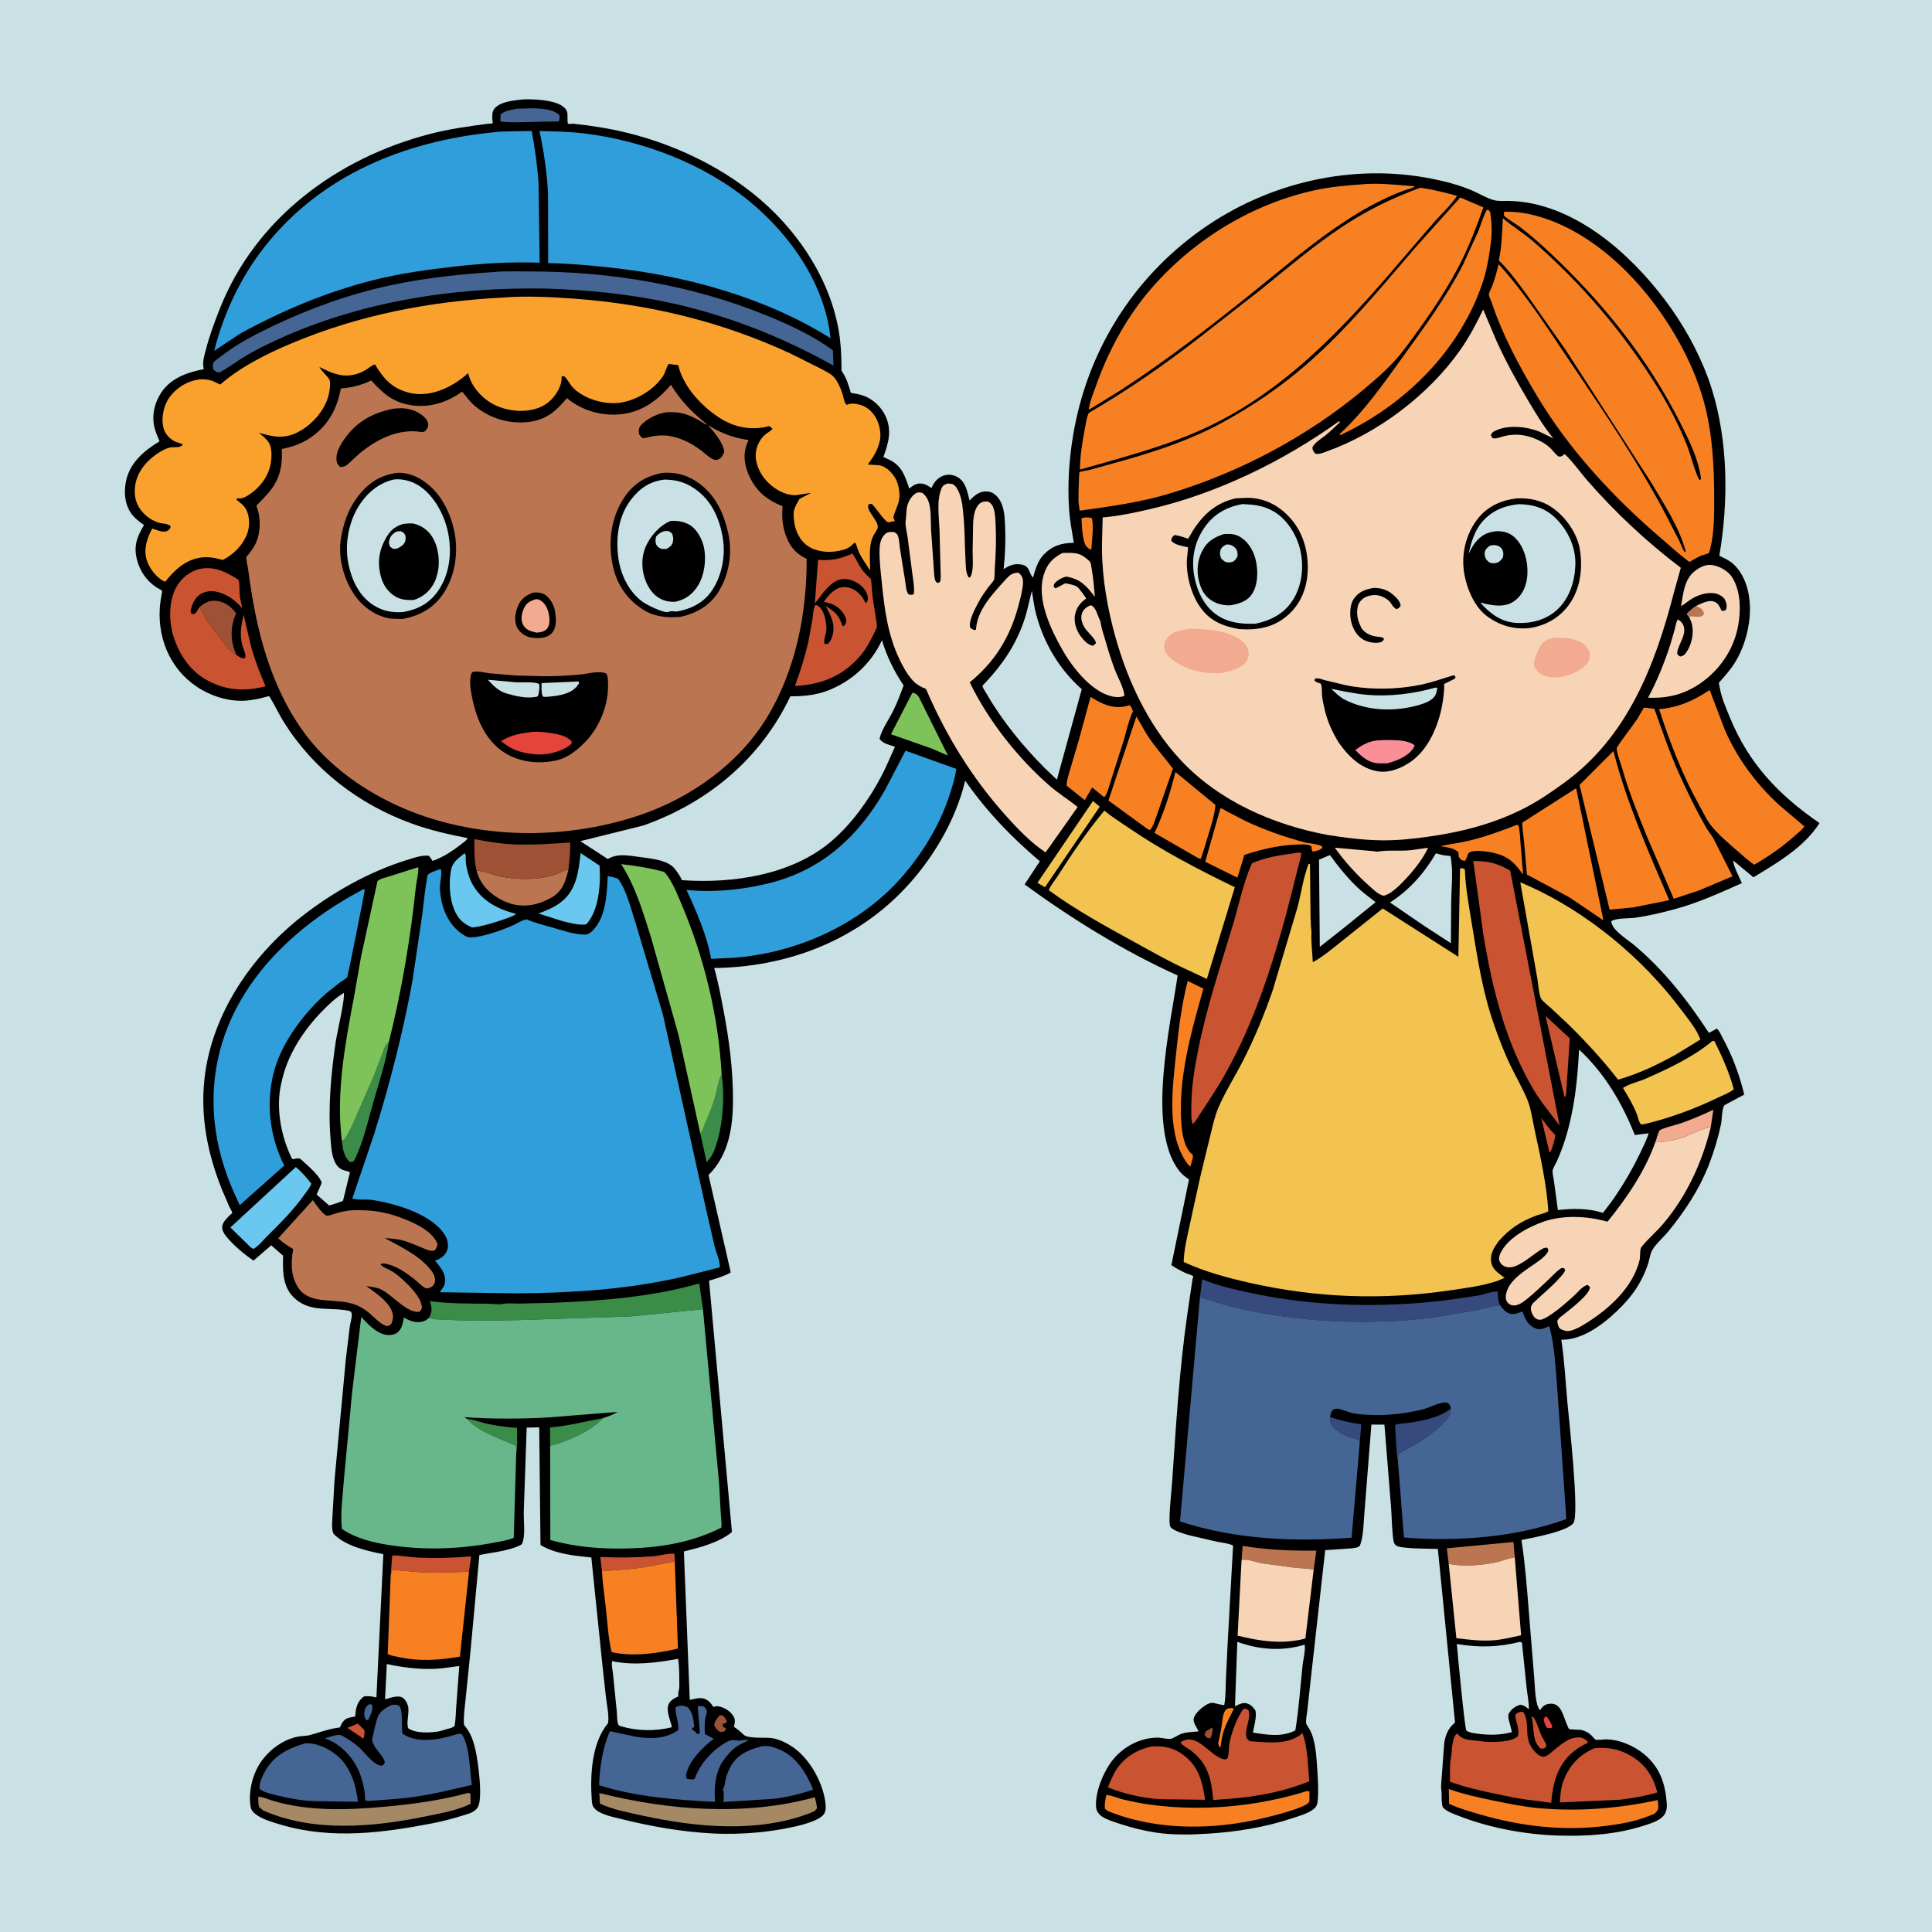 <svg version="1.1" xmlns="http://www.w3.org/2000/svg" style="display: block;" viewBox="0 0 2048 2048" width="1024" height="1024">
<path transform="translate(0,0)" fill="rgb(201,225,229)" d="M -0 -0 L 2048 0 L 2048 2048 L -0 2048 L -0 -0 z"/>
<path transform="translate(0,0)" fill="rgb(0,0,0)" d="M 554.722 105.367 L 558.063 105.255 C 569.164 105.237 598.493 106.201 601.379 119.493 C 601.803 121.446 601.336 129.822 601.942 130.686 C 602.995 132.189 605.602 130.962 607.428 131.145 C 626.507 133.057 645.234 136.049 663.885 140.563 C 721.681 154.549 780.008 183.918 822.034 226.5 C 854.214 259.106 879.267 300.618 888.254 345.868 C 891.377 361.593 892.025 377.088 892.055 393.052 C 897.179 400.055 899.518 408.243 901.985 416.448 C 906.486 417.192 911.017 417.937 915.331 419.466 C 925.326 423.007 934.272 431.395 938.688 441.018 C 945.764 456.438 941.808 469.403 936.444 484.464 L 943.51 487.68 C 956.181 494.153 959.652 505.287 963.818 517.912 C 966.262 515.936 969.005 513.761 972.105 512.966 C 976.604 511.811 980.678 513.029 984.469 515.461 L 987.5 517.252 L 988.733 514.613 C 991.458 509.35 995.621 505.382 1001.45 503.812 C 1006.39 502.482 1011.6 503.489 1015.88 506.255 C 1023.91 511.44 1025.6 522.012 1027.81 530.592 L 1031.18 527.197 C 1035.86 523.012 1040.53 520.357 1047 521.048 C 1051.63 521.543 1054.99 523.829 1057.85 527.382 C 1064.22 535.302 1064.93 546.337 1065.4 556.09 C 1066.14 571.757 1065.61 587.734 1063.83 603.315 C 1069.34 599.852 1074.12 597.475 1080.84 598.175 C 1091.89 599.326 1089.61 605.601 1094.98 612.42 C 1097.36 604.075 1100.03 594.566 1106.17 588.142 C 1115.42 578.475 1125.27 575.564 1138.29 575.402 C 1136.39 563.764 1134.07 551.766 1133.28 540 C 1131.54 514.103 1133.21 487.694 1137.43 462.111 C 1152.04 373.438 1199.9 295.901 1273.15 243.756 C 1343.71 193.531 1433.62 172.397 1518.88 189.671 C 1533.1 192.551 1546.88 196.177 1560.26 201.846 C 1567.81 205.043 1575.76 210.084 1583.63 212.165 C 1588.45 213.439 1594.17 212.948 1599.13 213.001 C 1605.96 213.073 1612.86 213.753 1619.59 214.91 C 1681.8 225.598 1736.6 277.57 1771.82 327.406 C 1789.76 352.804 1805.31 382.822 1814.61 412.488 C 1832.02 468.063 1832.3 532.089 1822.57 589.114 C 1827.38 591.497 1832.72 593.817 1836.79 597.37 C 1848.96 607.999 1854.16 625.301 1854.93 641.044 C 1855.94 661.791 1849.8 685.408 1838.71 702.987 C 1833.93 710.567 1827.94 717.148 1822.01 723.831 L 1823.28 730.417 C 1825.27 740.751 1829.98 751.262 1833.95 760.975 C 1853.82 809.655 1885.97 843.137 1928.76 872.488 C 1912.5 898.149 1884.05 914.556 1858.7 929.993 L 1837.1 912.035 C 1838.07 919.483 1843.44 929.114 1846.46 936.143 C 1822.96 946.631 1800.04 957.136 1775.07 963.848 C 1761.5 967.497 1747.41 970.861 1733.5 972.836 C 1726.71 973.8 1713.53 972.877 1708.02 976.5 C 1708.28 985.767 1724.97 995.759 1731.96 1001.58 C 1763.4 1027.79 1789.23 1060.72 1811.49 1094.9 L 1819.96 1090.39 C 1822.63 1092.44 1824.68 1097.69 1826.33 1100.72 C 1836.62 1119.48 1843.88 1139.54 1848.99 1160.3 L 1831.83 1169.45 C 1831.25 1169.79 1828.08 1171.38 1827.72 1171.93 C 1825.13 1175.9 1825.45 1186.68 1824.33 1191.84 C 1821.04 1207.05 1816.73 1221.43 1811.01 1235.9 C 1800.93 1261.37 1785.98 1283.89 1768.76 1305.05 C 1763.57 1311.43 1755.53 1318.17 1751.49 1325.11 C 1749.12 1329.19 1748.42 1335.62 1746.88 1340.17 C 1741.16 1357.1 1732.57 1370.72 1720.22 1383.61 C 1704.58 1399.95 1680.56 1419.77 1656.84 1420.16 L 1655.05 1420.18 C 1658.44 1442.22 1659.52 1464.9 1661.55 1487.11 C 1663.17 1504.94 1674.35 1604.19 1667.99 1614.26 C 1662.23 1623.37 1624.09 1630.15 1612.79 1632.47 C 1616.61 1656.75 1618.51 1682.19 1620.5 1706.69 L 1626.53 1781.05 C 1627.18 1788.58 1627.36 1807.54 1632.5 1812.93 L 1633.98 1810.84 C 1636.33 1807.75 1638.83 1806.48 1642.67 1806.05 C 1655.05 1804.66 1657.11 1819.43 1660.94 1827.88 C 1661.44 1828.98 1662.53 1832.17 1663.25 1832.76 C 1664.39 1833.69 1674.38 1833.29 1676.9 1833.99 C 1680.85 1835.08 1683.81 1836.59 1686.79 1839.4 C 1687.9 1840.44 1690.4 1843.61 1691.57 1844.16 C 1692.73 1844.72 1700.4 1843.82 1702.28 1843.81 C 1716.3 1843.8 1731.75 1850.41 1742.5 1859.22 C 1759.58 1873.22 1765.4 1890.69 1766.9 1912.24 C 1767.23 1917.04 1766.25 1922 1762.77 1925.52 C 1757.77 1930.59 1749.89 1932.87 1743.3 1935.02 C 1713.79 1944.69 1682.23 1946.72 1651.37 1945.75 C 1617.07 1944.68 1579.18 1937.72 1547.21 1925.23 C 1541.07 1922.83 1534.08 1920.77 1529.5 1915.89 C 1527.77 1910.89 1528.37 1905.72 1528.14 1900.5 C 1528.01 1897.65 1527.31 1894.68 1527.69 1891.86 L 1530.91 1848 C 1532.12 1839.57 1535.02 1832.22 1541.67 1826.58 L 1542.39 1825.98 L 1524.18 1641.9 C 1516.78 1641.65 1484.34 1642 1479.71 1638.22 C 1478.41 1637.16 1477.47 1635.15 1477.21 1633.5 C 1475.39 1621.93 1475.46 1609.37 1474.58 1597.65 L 1467.55 1510.15 L 1453.74 1510.13 L 1446.36 1603.28 C 1445.35 1614.23 1445.52 1628.29 1441.55 1638.5 C 1438.72 1641.11 1435.38 1640.96 1431.74 1641.38 L 1404.78 1643.23 L 1389.67 1778.14 L 1385.82 1813.08 C 1385.39 1817.01 1384.15 1822.66 1384.55 1826.53 C 1384.69 1828.02 1386.9 1830.94 1387.68 1832.28 C 1389.55 1835.45 1390.88 1838.65 1391.9 1842.17 C 1395.09 1853.18 1395.72 1865.37 1396.42 1876.76 C 1397.06 1887.19 1397.87 1898.67 1396.78 1909.07 C 1396.39 1912.9 1395.52 1915.39 1392.36 1917.82 C 1386.05 1922.68 1377.03 1925.03 1369.58 1927.5 C 1340.91 1937.01 1311.63 1941.74 1281.54 1943.7 C 1263.28 1944.89 1243.6 1945.38 1225.39 1942.62 C 1212.3 1940.63 1199.94 1937.53 1187.34 1933.4 C 1181.14 1931.37 1174.05 1929.35 1168.5 1925.83 C 1165.4 1923.86 1162.5 1920.41 1162.03 1916.67 C 1160.04 1900.58 1170.19 1876.75 1180.32 1864.68 C 1191.83 1850.95 1208.93 1842.12 1226.94 1841.95 C 1231.03 1841.91 1237.42 1843.78 1240.99 1843.22 C 1243.79 1842.78 1248.7 1839.23 1251.64 1838.14 C 1257.42 1836.01 1264.47 1835.91 1270.57 1835.36 C 1268.85 1831.42 1264.34 1825.72 1265.4 1821.5 C 1266.7 1816.36 1273.29 1810.62 1277.59 1807.83 C 1280.37 1806.03 1283.76 1804.45 1287.12 1805.37 C 1290.65 1806.33 1294.1 1806.98 1297.71 1807.63 C 1299.44 1798.88 1299.11 1789.7 1299.51 1780.8 L 1301.49 1739.53 L 1307.12 1638.39 C 1302.57 1635.95 1295.57 1635.38 1290.48 1634.37 L 1261 1627.55 C 1256.06 1626.18 1243.54 1622.76 1240.68 1618.5 C 1237.95 1614.43 1241.91 1579.8 1242.44 1572.03 C 1246.49 1512.36 1250.16 1451.81 1258.68 1392.59 L 1264.11 1355.84 C 1264.29 1354.78 1265.29 1353.53 1264.66 1352.67 C 1264.23 1352.1 1257.81 1349.9 1256.78 1349.48 C 1251.43 1346.96 1246.57 1344.46 1241.7 1341.08 L 1260.41 1250.29 L 1257 1247.82 C 1253.96 1245.61 1251.67 1243.33 1249.39 1240.31 C 1215.47 1195.37 1240.59 1087.13 1248.36 1034.05 C 1191.51 1008.31 1136.43 974.275 1086.13 937.534 L 1102.28 912.967 C 1071.73 887.171 1046.17 860.389 1023.13 827.579 C 1012.87 870.832 986.919 913.629 956.062 945.17 C 903.261 999.142 831.707 1025.26 757.055 1026.12 C 761.342 1040.91 764.166 1056.37 767.049 1071.48 C 772.991 1102.64 777.025 1133.77 776.993 1165.54 C 776.964 1194.99 772.679 1224.04 751.058 1245.61 L 774.645 1348.92 C 767.416 1352.93 759.501 1355.23 751.624 1357.58 L 775.903 1624.08 C 761.69 1635.37 742.267 1640.35 724.935 1644.6 L 731.177 1801.92 C 735.172 1801.11 740.21 1799.6 744.283 1800.19 C 749.553 1800.95 752.747 1804.32 755.63 1808.5 L 756.302 1809.5 C 758.421 1808.73 759.55 1808.37 761.815 1808.82 C 768.304 1810.1 774.383 1813.91 777.761 1819.75 C 779.47 1822.7 779.07 1825.82 778.301 1829.03 L 777.932 1830.5 C 781.78 1832.96 784.882 1835.51 788.098 1838.71 C 793.145 1843.74 812.299 1841.11 819.715 1842.7 C 827.294 1844.33 834.314 1847.74 840.655 1852.15 C 858.103 1864.27 871.373 1887.95 874.663 1908.78 C 875.382 1913.33 876.097 1919.8 873.03 1923.55 C 863.815 1934.8 819.78 1940.84 805 1942.29 C 788.227 1943.93 771.486 1944.39 754.653 1943.5 C 722.458 1941.78 689.651 1936 658.378 1928.19 C 650.623 1926.25 637.997 1923.81 631.776 1918.5 C 628.302 1915.54 627.669 1913.23 627.342 1908.81 C 625.417 1882.82 626.939 1847.34 644.571 1826.7 C 645.814 1818.99 643.463 1808.09 642.458 1800.26 L 638.733 1766.46 L 626.852 1651.01 C 609.173 1649.21 588.235 1647.24 572.95 1637.68 L 571.586 1513.04 L 558.315 1513.31 L 555.239 1601.88 C 554.865 1611.6 557.479 1628.66 553.047 1637.08 C 541.068 1644 521.673 1645.59 508.173 1648.39 L 498.813 1749.51 L 493.655 1800.21 C 492.791 1809.45 491.189 1819.03 491.802 1828.32 C 499.014 1836.95 501.728 1844.81 504.166 1855.63 C 506.672 1866.76 512.35 1907.08 506.258 1916.12 C 502.852 1921.18 496.728 1922.62 491.226 1924.33 C 480.698 1927.58 469.887 1930.54 459.067 1932.64 C 405.641 1943 351.535 1950.05 298.27 1934.41 C 289.554 1931.85 278.885 1928.93 271.51 1923.5 C 267.782 1920.75 266.139 1918.81 265.484 1914.17 C 263.171 1897.76 268.267 1878.53 278.183 1865.44 C 287.016 1853.78 299.938 1844.57 314.359 1841.19 C 319.029 1840.09 323.926 1840.46 328.531 1839.23 C 338.617 1836.55 347.806 1832.86 358.272 1831.45 L 360.237 1831.2 L 361.97 1827.5 C 366.272 1820.31 369.478 1821.19 376.5 1819.55 L 377.261 1812.5 C 378.587 1806.33 380.817 1801.77 386 1798.21 C 390.207 1797.71 393.478 1798.15 397.564 1799.01 L 399.014 1799.33 L 406.35 1647.54 C 389.432 1644.09 365.824 1639.01 353.5 1625.79 C 351.168 1620.31 352.221 1613.21 352.415 1607.3 L 354.598 1569 L 366.575 1441 L 370.751 1406.6 C 371.312 1402.56 373.124 1396.96 372.861 1393 C 372.705 1390.64 371.181 1389.72 369 1389.31 C 348.135 1385.3 327.306 1391.96 310.42 1374.36 C 299.359 1362.83 299.675 1346.06 300.105 1331.15 L 287.506 1320.07 L 268.755 1336.3 C 259.257 1329.89 247.578 1320.19 240.366 1311.34 C 231.496 1300.45 235.817 1295.94 244.494 1287.29 C 245.063 1286.72 246.24 1286.39 246.207 1285.59 C 246.163 1284.47 243.599 1280.25 243.011 1279.01 L 235.332 1261.1 C 220.106 1223.09 212.175 1183.94 216.819 1142.94 C 224.495 1075.17 266.205 1013.97 318.873 972.295 C 351.576 946.414 391.034 924.141 430.865 911.777 C 437.994 909.564 447.049 906.256 454.5 907.128 C 455.76 908.577 456.862 909.852 457.854 911.509 L 458.5 912.659 L 462.31 911.17 C 472.113 907.154 480.615 901.34 488.952 894.862 C 491.033 893.246 494.65 890.858 495.672 888.441 C 475.418 884.484 455.957 880.089 436.5 873.017 C 380.468 852.649 332.72 816.129 300.909 765.493 C 295.938 757.581 292.097 749.071 287.263 741.085 C 287.06 740.75 285.443 737.957 285.306 737.898 C 285.063 737.794 277.322 739.983 276.285 740.215 C 269.603 741.716 262.212 742.936 255.342 742.894 C 241.116 742.807 226.468 738.385 214.188 731.411 C 183.014 713.708 167.243 680.302 169.355 645.078 C 169.66 639.992 170.408 635.024 171.319 630.014 C 171.354 629.823 171.988 626.534 171.976 626.516 C 171.349 625.595 167.116 623.489 165.966 622.717 C 155.228 615.514 148.398 605.693 145.163 593.123 C 141.407 578.53 145.367 568.967 152.65 556.577 C 147.311 552.772 141.831 548.619 138.243 543.016 C 131.822 532.989 131.201 519.817 133.918 508.531 C 138.499 489.505 153.33 477.435 169.139 467.794 C 167.016 462.823 164.749 457.798 163.584 452.5 C 160.787 439.775 163.861 426.73 171.028 416 C 181.289 400.638 198.711 394.69 215.985 391.319 L 215.484 388.365 C 214.774 382.809 216.631 376.942 217.988 371.571 C 221.837 356.338 227.315 341.626 233.093 327.039 C 271.074 231.147 357.761 167.486 455.597 142.034 C 476.263 136.658 497.401 133.787 518.535 131.002 C 519.722 130.846 521.549 131.599 522.098 130.535 C 522.621 129.519 521.991 128.252 521.946 127.111 C 521.778 122.836 521.358 118.47 524.207 115.037 C 530.47 107.491 545.548 106.319 554.722 105.367 z"/>
<path transform="translate(0,0)" fill="rgb(159,81,53)" d="M 1284.44 1831.5 L 1285.45 1832.3 C 1285.35 1835.79 1284.88 1839.52 1282.96 1842.5 L 1280.5 1842.41 C 1278.65 1841.54 1278.04 1840.67 1276.92 1839 L 1278.27 1835.17 C 1280.47 1834.15 1282.42 1832.84 1284.44 1831.5 z"/>
<path transform="translate(0,0)" fill="rgb(227,68,59)" d="M 1638.19 1819.5 L 1639.36 1819.75 C 1642.33 1822.49 1643.88 1826.62 1645.64 1830.21 L 1644.5 1831.9 C 1642.69 1831.92 1641.32 1831.76 1639.56 1831.45 C 1637.8 1828.49 1637.06 1825.83 1636.26 1822.5 L 1638.19 1819.5 z"/>
<path transform="translate(0,0)" fill="rgb(69,102,149)" d="M 391.469 1806.5 C 392.778 1806.46 393.322 1806.77 394.5 1807.28 C 395.87 1812.77 392.369 1818.54 390.185 1823.5 C 388.822 1823.41 388.849 1823.7 388.02 1822.73 C 386.225 1820.64 385.841 1817.35 386.314 1814.72 C 387.031 1810.72 388.116 1808.8 391.469 1806.5 z"/>
<path transform="translate(0,0)" fill="rgb(202,84,50)" d="M 379.303 1827.05 L 386.5 1834.32 C 386.175 1836.96 386.555 1841.01 385 1843.1 L 382.38 1841.04 L 368.255 1831.61 L 379.303 1827.05 z"/>
<path transform="translate(0,0)" fill="rgb(159,81,53)" d="M 762.64 1818.5 L 764.924 1818.1 C 765.956 1818.59 766.225 1818.64 767.19 1819.5 C 768.899 1821.02 770.36 1823.6 770.5 1825.87 C 769.395 1826.38 768.36 1826.82 767.19 1827.19 L 766.13 1827.5 L 766.246 1830.5 C 768.573 1831.41 767.49 1830.82 769.5 1832.26 L 768.5 1834.91 C 766.67 1836.02 765.101 1835.74 763 1835.81 C 760.096 1833.69 758.746 1832.23 757.125 1829 C 757.408 1824.24 759.855 1822.17 762.64 1818.5 z"/>
<path transform="translate(0,0)" fill="rgb(202,84,50)" d="M 1633.81 1185.04 C 1638.2 1190.98 1642.47 1196.99 1647.71 1202.24 L 1648.66 1203.17 C 1648.11 1208.27 1646.51 1213.01 1645 1217.88 C 1644.25 1219.74 1644 1220.35 1642.5 1221.76 L 1633.81 1185.04 z"/>
<path transform="translate(0,0)" fill="rgb(247,128,34)" d="M 1305.43 1810.5 C 1306.78 1810.6 1305.93 1810.44 1307.84 1811.5 C 1304.37 1818.64 1300.32 1825.99 1297.67 1833.46 C 1295.55 1839.39 1294.69 1846.3 1293.58 1852.5 C 1291.82 1851.39 1291.94 1849.93 1291.35 1848 C 1292.66 1841.84 1294.11 1835.64 1295.01 1829.41 C 1295.7 1824.6 1296.08 1817.16 1298.9 1813.09 C 1300.45 1810.85 1302.95 1811 1305.43 1810.5 z"/>
<path transform="translate(0,0)" fill="rgb(202,84,50)" d="M 1623.6 1819.5 C 1625.35 1819.88 1625.75 1820.64 1626.69 1822.24 C 1629.76 1827.45 1631.51 1834.41 1634.07 1840 C 1635.28 1842.64 1638.57 1847.35 1639.03 1849.98 C 1639.18 1850.85 1638.52 1851.66 1638.26 1852.5 C 1636.23 1853.78 1635.77 1853.65 1633.33 1853.63 C 1623.92 1846.38 1626.33 1831.36 1623.85 1820.53 L 1623.6 1819.5 z"/>
<path transform="translate(0,0)" fill="rgb(247,128,34)" d="M 1150.02 548.5 C 1152.66 548.509 1154.99 548.406 1157.5 549.401 C 1159.48 558.721 1157.54 572.425 1156.89 581.953 L 1155.44 582.5 L 1152.21 579.857 C 1147.26 575.41 1146.78 556.113 1146.43 549.41 L 1150.02 548.5 z"/>
<path transform="translate(0,0)" fill="rgb(55,74,125)" d="M 1410.02 1502.2 C 1420.92 1505.74 1431.7 1508.23 1443.03 1509.96 L 1441.45 1528.74 C 1441.13 1528.04 1441.08 1527.15 1440.51 1526.63 C 1439.27 1525.5 1432.53 1524.26 1430.52 1523.5 C 1424.96 1521.42 1418.91 1518.03 1414.51 1514.04 C 1410.19 1510.13 1410.32 1507.79 1410.02 1502.2 z"/>
<path transform="translate(0,0)" fill="rgb(59,139,73)" d="M 494.984 1504 C 501.617 1504.56 508.201 1507.35 514.711 1508.87 C 525.503 1511.39 536.994 1512.79 548.034 1513.62 C 548.011 1522.31 548.847 1532.01 547.2 1540.53 C 547.133 1538.59 547.48 1534.74 546.94 1533 C 546.76 1532.42 544.715 1531.46 544.162 1531.22 C 528.191 1524.19 506.743 1517.45 494.984 1504 z"/>
<path transform="translate(0,0)" fill="rgb(59,139,73)" d="M 583.19 1532.53 L 583.064 1513.11 C 602.527 1511.56 620.009 1506.73 639.029 1503.39 C 627.489 1516.48 600.296 1528.59 583.19 1532.53 z"/>
<path transform="translate(0,0)" fill="rgb(69,102,149)" d="M 548.63 115.236 L 562.75 114.771 C 571.671 114.883 586.366 115.306 592.936 122 C 593.098 124.933 593.656 126.331 592 128.823 L 578.25 128.897 C 571.46 128.873 533.911 130.732 530.551 128.5 L 530.518 121.668 C 533.951 117.276 543.311 116.21 548.63 115.236 z"/>
<path transform="translate(0,0)" fill="rgb(242,170,145)" d="M 1754.63 1210.94 C 1756.17 1207.46 1757.26 1201.07 1759.41 1198.26 C 1760.95 1196.25 1778.24 1191.96 1781.79 1190.71 C 1793.6 1186.56 1804.94 1181.72 1816.24 1176.35 L 1813.45 1194.91 C 1804.55 1196.03 1797.64 1200.21 1789.54 1203.6 C 1778.68 1208.14 1766.37 1210.55 1754.63 1210.94 z"/>
<path transform="translate(0,0)" fill="rgb(202,84,50)" d="M 638.143 1665.48 L 636.306 1650.44 C 655.185 1651.33 673.873 1651.18 692.703 1649.72 C 697.5 1649.34 711.775 1645.68 714.985 1647.5 L 715.266 1655.32 L 681.01 1661.66 C 666.645 1663.68 652.548 1664.36 638.143 1665.48 z"/>
<path transform="translate(0,0)" fill="rgb(202,84,50)" d="M 1638.24 1076.85 L 1664.04 1100.69 L 1660.22 1158.5 C 1659.87 1160.76 1660.21 1161.49 1658.5 1163.12 L 1638.24 1076.85 z"/>
<path transform="translate(0,0)" fill="rgb(242,195,80)" d="M 1158.57 849.146 L 1165.79 855.092 L 1107.75 940.455 L 1099.68 935.862 L 1158.57 849.146 z"/>
<path transform="translate(0,0)" fill="rgb(59,139,73)" d="M 742.46 1201.94 C 744.705 1198.75 745.875 1194.55 747.446 1190.97 C 751.683 1181.31 755.765 1171.39 758.479 1161.18 C 760.382 1154.02 761.414 1145.38 764.967 1138.89 C 768.299 1160.56 766.616 1188.28 760.479 1209.37 C 758.766 1215.26 756.702 1221.97 753.198 1227.02 L 749.046 1232.04 L 742.46 1201.94 z"/>
<path transform="translate(0,0)" fill="rgb(159,81,53)" d="M 211.288 643.678 C 217.28 638.814 222.055 636.007 230.048 637.001 C 238.095 638.002 244.835 642.825 249.575 649.21 L 250.296 650.209 C 244.246 663.707 244.009 677.575 249.418 691.48 L 250.502 694.148 C 243.247 691.043 237.504 681.687 232.759 675.529 C 228.277 669.711 223.18 663.839 219.311 657.603 C 216.29 652.734 215.126 648.13 211.288 643.678 z"/>
<path transform="translate(0,0)" fill="rgb(55,74,125)" d="M 1537.91 1493.07 C 1538.04 1498.91 1535.83 1502.51 1531.78 1506.78 C 1523.93 1515.05 1512.45 1523.92 1502.63 1529.85 L 1487.25 1538.35 C 1486.63 1538.66 1482.75 1540.46 1482.5 1540.87 C 1481.96 1541.78 1481.99 1547.74 1481.89 1549.09 C 1479.68 1537.01 1479.77 1523.04 1478.81 1510.72 C 1482.61 1508.74 1488.73 1508.89 1493.09 1508.28 C 1506.95 1506.36 1525.94 1502.67 1537.07 1493.77 L 1537.91 1493.07 z"/>
<path transform="translate(0,0)" fill="rgb(202,84,50)" d="M 414.143 1670.56 L 415.769 1648.88 C 424.75 1648.71 433.731 1650.65 442.738 1651.08 C 461.711 1651.98 480.411 1651.43 499.328 1649.83 L 497.161 1666.01 C 480.66 1666.72 464.17 1667.46 447.654 1666.77 L 424.215 1664.88 C 421.228 1664.6 418.062 1663.6 415.382 1665.01 L 414.143 1670.56 z"/>
<path transform="translate(0,0)" fill="rgb(187,118,81)" d="M 1535.7 1657.73 L 1533.65 1641.27 L 1604.35 1634.55 L 1605.71 1650.77 L 1604.07 1651.06 C 1598.16 1652.19 1592.44 1654.72 1586.5 1656.01 C 1571.64 1659.25 1550.59 1661.09 1535.7 1657.73 z"/>
<path transform="translate(0,0)" fill="rgb(187,118,81)" d="M 1316.09 1653.79 L 1317.22 1638.71 C 1342.96 1642.9 1369.34 1644.16 1395.38 1643.68 L 1392.56 1663.84 C 1386.08 1662.57 1379.11 1662.51 1372.51 1661.87 L 1337.9 1657.23 C 1331.94 1656.21 1321.49 1651.98 1316.09 1653.79 z"/>
<path transform="translate(0,0)" fill="rgb(59,139,73)" d="M 362.355 1209.1 C 365.2 1209.05 366.47 1205.81 367.889 1203.48 C 372.573 1195.8 376.03 1186.75 379.727 1178.51 L 396.027 1141.18 L 405.326 1116.97 C 407.202 1112.14 408.007 1107.96 412.17 1104.67 C 409.146 1125.75 401.863 1147.04 395.991 1167.49 C 390.114 1187.96 385.004 1211.6 375.291 1230.5 C 372.964 1231.99 373.121 1231.99 370.406 1231.5 C 364.273 1225.25 363.248 1217.44 362.355 1209.1 z"/>
<path transform="translate(0,0)" fill="rgb(126,195,90)" d="M 967.084 734.5 C 968.02 734.469 968.162 734.395 969.188 734.749 C 971.788 735.647 973.657 737.943 974.763 740.335 L 1004.85 800.941 L 987.268 793.355 L 944.478 778.344 L 967.084 734.5 z"/>
<path transform="translate(0,0)" fill="rgb(247,128,34)" d="M 1607.61 874.5 L 1609.59 874.688 C 1611.31 881.018 1611.28 888.152 1611.86 894.694 L 1614.59 926.997 C 1607.26 917.37 1601.84 910.243 1590.06 905.98 C 1582.74 903.335 1564.19 899.847 1557.39 903.766 C 1556.04 904.541 1555.93 906.029 1555.44 907.397 C 1554.69 909.302 1553.96 910.965 1552.86 912.692 C 1551.22 912.359 1549.89 912.125 1548.57 911.004 C 1545.6 908.476 1546.23 907.109 1546.02 903.5 C 1541.45 898.749 1533.13 898.16 1526.94 896.92 C 1537.66 894.752 1548.64 893.287 1559.25 890.658 C 1575.69 886.581 1591.82 880.597 1607.61 874.5 z"/>
<path transform="translate(0,0)" fill="rgb(187,118,81)" d="M 505.176 922.952 C 513.062 923.125 523.362 927.778 531.5 929.335 C 551.308 933.125 578.422 933.218 596.749 923.585 C 598.219 922.813 599.386 922.25 601.041 921.962 L 602.574 921.73 C 599.711 933.467 596.741 944.031 585.733 950.765 C 573.042 958.529 557.805 962.203 543.217 958.434 C 530.298 955.096 516.881 946.075 510 934.583 C 507.876 931.035 506.261 926.945 505.176 922.952 z"/>
<path transform="translate(0,0)" fill="rgb(106,199,239)" d="M 615.498 904.269 L 635.573 917.632 L 635.684 919.626 C 636.67 938.406 634.809 965.148 621.5 979.874 C 613.095 980.945 604.499 978.426 596.369 976.513 L 570.753 968.348 C 579.164 965.299 587.922 961.585 595 956.02 C 611.396 943.129 613.229 923.54 615.498 904.269 z"/>
<path transform="translate(0,0)" fill="rgb(247,128,34)" d="M 1258.98 1039.88 L 1275.68 1048.02 C 1262.64 1093.86 1248.68 1143.19 1252.32 1191.28 C 1253.11 1201.74 1255.27 1216.66 1263.72 1223.7 L 1264.5 1224.33 L 1264.5 1227.52 L 1261.77 1236.72 C 1259.09 1234.41 1256.72 1230.93 1254.94 1227.85 C 1236.81 1196.41 1243.13 1151.78 1246.64 1117.4 C 1249.29 1091.37 1252.51 1065.29 1258.98 1039.88 z"/>
<path transform="translate(0,0)" fill="rgb(106,199,239)" d="M 492.385 904.5 C 494.244 905.76 493.561 909.615 493.706 911.94 C 494.263 920.853 497.088 931.146 501.683 938.806 C 511.855 955.762 528.492 964.046 546.996 968.692 C 545.05 971.465 529.186 976.009 525.505 977.395 C 517.18 979.946 509.334 982.219 500.649 983.203 C 495.253 981.015 490.418 978.028 486.745 973.414 C 476.993 961.163 475.442 940.151 477.629 925.33 L 477.923 923.5 C 479.43 913.63 485.146 910.674 492.385 904.5 z"/>
<path transform="translate(0,0)" fill="rgb(248,212,182)" d="M 1414.95 898.608 L 1456.54 902.336 C 1458.1 902.585 1459.22 902.942 1460.82 902.677 C 1473.99 900.502 1487.92 903.061 1501.26 900.397 L 1513.86 898.641 C 1508.85 909.204 1502.42 917.558 1494.91 926.486 C 1487.95 933.841 1476.74 947.304 1466.72 949.518 C 1461.14 948.284 1456.3 943.397 1452.12 939.689 C 1438.08 927.235 1425.88 913.868 1414.95 898.608 z"/>
<path transform="translate(0,0)" fill="rgb(106,199,239)" d="M 313.571 1237.14 C 319.833 1242.22 325.165 1248.47 330.067 1254.84 C 328.587 1258.88 324.981 1263.06 322.458 1266.62 C 310.883 1282.96 297.623 1296.14 283.458 1310.14 C 279.175 1314.37 273.805 1321.25 268.5 1323.99 L 265.892 1322.36 L 244.207 1301.14 L 313.571 1237.14 z"/>
<path transform="translate(0,0)" fill="rgb(201,225,229)" d="M 1409.79 906.379 C 1419.11 919.266 1429.68 932.374 1441.5 943.055 C 1446.72 947.769 1452.71 951.915 1458.2 956.338 L 1424.96 983.261 L 1399.05 1003.68 L 1398.22 911.287 L 1409.79 906.379 z"/>
<path transform="translate(0,0)" fill="rgb(247,128,34)" d="M 1385.18 895.23 C 1362.12 894.408 1340.95 899.124 1319.11 906.164 L 1311.71 930.376 L 1277.61 913.519 L 1293.67 856.875 C 1295.25 856.663 1298.81 859.14 1300.36 859.979 L 1320.33 870.328 C 1340.7 879.998 1362.44 887.504 1384.22 893.319 C 1389.85 894.161 1395.78 894.612 1401.05 896.823 L 1401.87 898.5 C 1399.05 901.593 1395.41 901.937 1391.5 902.776 C 1388.24 897.81 1393.65 897.148 1385.18 895.23 z"/>
<path transform="translate(0,0)" fill="rgb(201,225,229)" d="M 1522.13 904.54 C 1526.35 905.806 1531.42 907.06 1535.83 907.281 L 1537.57 907.339 C 1540.86 923.795 1538.35 941.341 1538.31 958 L 1538 999.84 L 1509.81 981.544 L 1473.47 956.695 C 1494 943.482 1509.84 925.506 1522.13 904.54 z"/>
<path transform="translate(0,0)" fill="rgb(247,128,34)" d="M 1245.98 818.334 L 1288.47 853.333 C 1287.31 864.713 1283.6 876.214 1280.23 887.091 C 1277.81 894.902 1275.76 902.894 1272.74 910.5 L 1269.59 909.352 L 1223.85 882.935 C 1233.35 862.851 1240.74 839.878 1245.98 818.334 z"/>
<path transform="translate(0,0)" fill="rgb(159,81,53)" d="M 505.176 922.952 L 504.5 919.51 C 502.538 909.629 502.873 899.571 502.808 889.535 C 516.158 891.972 530.063 894.411 543.631 895.032 C 563.89 895.961 584.151 894.412 604.348 893.064 C 604.794 902.898 603.708 911.972 602.574 921.73 L 601.041 921.962 C 599.386 922.25 598.219 922.813 596.749 923.585 C 578.422 933.218 551.308 933.125 531.5 929.335 C 523.362 927.778 513.062 923.125 505.176 922.952 z"/>
<path transform="translate(0,0)" fill="rgb(164,137,100)" d="M 496.358 1900.5 L 498.665 1901.22 L 498.871 1912.13 L 493.5 1914.55 C 479.8 1920.06 464.641 1922.7 450.213 1925.64 C 395.129 1936.84 331.982 1942.6 279.072 1919.17 L 274.542 1915.5 C 273.795 1911.94 273.754 1908.63 273.76 1905 C 275.646 1903.57 285.386 1907.77 288.425 1908.68 C 327.063 1920.27 367.553 1918.79 407.253 1915.25 C 437.401 1912.56 467.106 1908.54 496.358 1900.5 z"/>
<path transform="translate(0,0)" fill="rgb(164,137,100)" d="M 635.286 1900.69 C 709.2 1919.18 789.734 1925.44 863.809 1905.14 C 864.859 1909.12 865.693 1912.89 866.055 1917 L 863.4 1919.88 L 857.963 1922.21 C 802.306 1943.33 737.536 1936.96 680.688 1924.56 C 665.353 1921.21 650.401 1918.45 635.991 1911.96 L 635.286 1900.69 z"/>
<path transform="translate(0,0)" fill="rgb(247,128,34)" d="M 1385.64 1898.5 L 1388.07 1899.05 L 1388.05 1909.5 C 1386.42 1912.43 1382.9 1913.97 1379.91 1915.19 C 1367.46 1920.3 1353.91 1923.75 1340.84 1926.94 C 1287.24 1940 1226.54 1940.9 1174.9 1920.01 L 1171.31 1917.5 C 1170.68 1912.18 1171.6 1907.92 1172.79 1902.8 C 1178.05 1902.9 1184.75 1906.12 1190.06 1907.39 C 1199.67 1909.69 1209.57 1911.69 1219.36 1913.01 C 1274.32 1920.46 1332.78 1915.13 1385.64 1898.5 z"/>
<path transform="translate(0,0)" fill="rgb(69,102,149)" d="M 807.198 1851.2 L 808.247 1851.08 L 810 1850.96 C 816.553 1850.5 820.909 1852.28 826.78 1854.79 C 844.268 1862.28 855.195 1880.15 861.939 1897.04 C 848.758 1901.59 835.031 1904.94 821.204 1906.73 L 766.919 1910.18 C 767.075 1906.48 767.826 1901.62 766.675 1898.11 L 766.175 1897 C 768.488 1893.86 768.384 1889.01 769.408 1885.24 C 770.661 1880.62 772.676 1875.63 775.129 1871.5 C 782.407 1859.25 794.102 1854.7 807.198 1851.2 z"/>
<path transform="translate(0,0)" fill="rgb(247,128,34)" d="M 1535.8 1896.47 C 1551.33 1902 1567.95 1905.58 1584.07 1908.89 C 1599.3 1912.01 1614.51 1915.09 1630 1916.59 C 1672.05 1920.65 1716.14 1917.09 1757.33 1908.13 L 1757.81 1915 C 1757.82 1919.15 1756.56 1919.9 1753.83 1922.67 L 1744.08 1926.45 C 1730.51 1931.34 1717.33 1933.56 1703.09 1935.41 C 1657.55 1941.33 1611.87 1936.02 1568 1923.14 C 1557.19 1919.96 1546.3 1916.91 1536.08 1912.1 L 1535.8 1896.47 z"/>
<path transform="translate(0,0)" fill="rgb(201,225,229)" d="M 410.024 1763.94 C 426.959 1767.58 443.537 1769.69 460.906 1769.04 C 469.492 1768.72 478.321 1767.04 486.869 1766.03 L 483.719 1808.08 C 483.114 1815.37 483.207 1822.67 481.794 1829.87 L 478.715 1831.5 L 466.481 1835.06 C 456.719 1836.94 441.369 1837.81 432.82 1832.11 C 430.3 1825.94 434.313 1815.63 432.489 1808.34 C 431.703 1805.2 429.314 1800.96 426.393 1799.41 C 421.398 1796.74 413.373 1799.93 408.163 1801.36 L 410.024 1763.94 z"/>
<path transform="translate(0,0)" fill="rgb(202,84,50)" d="M 1221.03 1851.29 C 1233.64 1850.59 1244.3 1852.62 1254.5 1860.38 C 1270.82 1872.79 1274.53 1888.63 1277.49 1907.82 L 1232.25 1907.27 C 1213.78 1906.73 1191.51 1901.69 1174.43 1894.66 C 1177.14 1888.01 1179.76 1881.35 1183.75 1875.34 C 1192.3 1862.46 1206.06 1854.21 1221.03 1851.29 z"/>
<path transform="translate(0,0)" fill="rgb(247,128,34)" d="M 1204.62 759.55 C 1209.4 767.254 1213.28 775.291 1218.47 782.802 C 1226.19 793.968 1235.21 803.943 1243.32 814.799 L 1226.34 863.984 C 1224.44 869.004 1222.63 876.004 1219 879.967 L 1216.02 878.5 L 1174.99 848.591 L 1204.62 759.55 z"/>
<path transform="translate(0,0)" fill="rgb(202,84,50)" d="M 1690.08 1853.24 C 1704.25 1851.88 1716.13 1853.92 1728.5 1861.07 C 1744.04 1870.05 1752.44 1882.94 1756.79 1900.06 C 1743.95 1903.93 1731.19 1905.9 1717.94 1907.73 L 1653.51 1910.67 C 1654.08 1902.8 1654.51 1894.89 1657.42 1887.47 C 1663.79 1871.24 1674.03 1860.17 1690.08 1853.24 z"/>
<path transform="translate(0,0)" fill="rgb(247,128,34)" d="M 1156.03 738.773 L 1161.98 742.311 C 1172.71 748.321 1183.38 751.61 1195.49 748.052 L 1197 747.601 C 1199.48 748.709 1199.93 751.558 1201 754 C 1196.38 763.794 1194.14 774.647 1191.12 785 L 1176.9 829.749 C 1175.6 833.494 1173.45 842.793 1170.5 844.973 L 1168.49 843.5 L 1157.74 834.76 L 1149.83 848.203 L 1130.64 832.742 C 1130.83 826.477 1133.16 820.055 1134.87 814.06 L 1143.9 783.517 L 1156.03 738.773 z"/>
<path transform="translate(0,0)" fill="rgb(201,225,229)" d="M 718.845 1758.4 C 720.032 1766.1 720.053 1773.7 720.06 1781.47 C 720.063 1784.89 720.483 1788.9 719.543 1792.2 C 718.984 1794.17 719.087 1792.85 719.066 1795.06 C 719.043 1797.48 719.233 1795.6 718.755 1798.5 C 715.585 1799.71 711.402 1802.11 709.56 1805.05 C 704.958 1812.39 710.721 1823 712.253 1830.94 C 694.761 1835.32 675.834 1835.05 658.5 1830.01 C 657.414 1829.55 656.07 1829.35 655.479 1828.25 C 653.919 1825.36 654.222 1818.02 653.839 1814.45 L 649.76 1774 C 649.418 1770.53 647.877 1764.05 648.947 1760.89 C 672.036 1765.79 695.93 1762.58 718.845 1758.4 z"/>
<path transform="translate(0,0)" fill="rgb(69,102,149)" d="M 323.041 1848.08 C 335.225 1847.07 347.98 1853.33 357.158 1860.81 C 371.247 1872.29 377.675 1892.5 379.394 1909.95 L 333.248 1909.27 C 319.342 1908.86 305.454 1906.14 291.984 1902.78 C 286.184 1901.33 280.193 1900.08 275.311 1896.5 C 274.354 1890.86 277.892 1883.43 280.528 1878.46 C 289.722 1861.13 305.164 1853.55 323.041 1848.08 z"/>
<path transform="translate(0,0)" fill="rgb(242,195,80)" d="M 1815.1 1103.5 L 1817.39 1103.59 C 1825.51 1119.93 1833.18 1137.06 1837.91 1154.71 C 1833.49 1158.3 1826.98 1160.71 1821.82 1163.2 C 1796.52 1175.42 1769.68 1185.44 1742.31 1191.79 L 1740.5 1192.01 C 1739.93 1191.67 1739.28 1191.45 1738.8 1191 C 1737.62 1189.88 1735.54 1182.01 1734.64 1179.83 C 1730.78 1170.47 1725.7 1161.92 1720.41 1153.31 C 1726.34 1149.08 1736.77 1146.79 1743.7 1143.77 C 1767.01 1133.62 1794.68 1120.62 1814.24 1104.24 L 1815.1 1103.5 z"/>
<path transform="translate(0,0)" fill="rgb(55,74,125)" d="M 1272 1375.11 L 1274.31 1356.03 L 1275.56 1356.55 C 1291.76 1363.16 1309.39 1367.11 1326.49 1370.72 C 1394.61 1385.13 1463.09 1386.51 1532.16 1378.44 L 1567.22 1373.27 C 1571.87 1372.43 1583.57 1368.24 1587.66 1369.22 L 1587.71 1370.94 C 1587.87 1375.63 1588.25 1379.3 1590.15 1383.68 C 1582.16 1384.17 1573.92 1386.96 1566.05 1388.62 L 1520.88 1396.49 C 1450.15 1405.24 1375.3 1401.98 1306.03 1385.26 C 1294.56 1382.49 1283.32 1378.44 1272 1375.11 z"/>
<path transform="translate(0,0)" fill="rgb(248,212,182)" d="M 1535.7 1657.73 C 1550.59 1661.09 1571.64 1659.25 1586.5 1656.01 C 1592.44 1654.72 1598.16 1652.19 1604.07 1651.06 L 1605.71 1650.77 L 1612.43 1733.47 C 1603.15 1735.34 1593.41 1737.93 1584 1738.72 C 1570.45 1739.87 1557.23 1738.15 1543.82 1736.54 L 1535.7 1657.73 z"/>
<path transform="translate(0,0)" fill="rgb(201,225,229)" d="M 1311.62 1740.42 C 1334.76 1748.83 1359.31 1750.67 1382.84 1743.44 C 1384.32 1747.48 1381.32 1760.21 1380.81 1765.03 C 1378.36 1788.06 1376.85 1811.44 1373.12 1834.3 C 1358.95 1841.69 1343.24 1838.98 1328.1 1836.65 C 1329.4 1829.46 1332.2 1820.69 1330.94 1813.5 C 1328.83 1810.2 1326.77 1807.67 1323.05 1806.12 C 1317.85 1803.95 1313.83 1806.59 1309.12 1808.72 L 1311.62 1740.42 z"/>
<path transform="translate(0,0)" fill="rgb(59,139,73)" d="M 454.938 1396.78 C 457.986 1390.51 458.126 1387.25 456.074 1380.51 L 455.682 1379.26 C 476.035 1381.97 497.033 1381.84 517.538 1382 C 522.251 1382.04 528.531 1383.11 532.983 1382.2 C 538.318 1381.11 544.497 1381.92 550 1381.87 L 587 1380.97 C 638.226 1378.94 691.846 1374.67 741.265 1360.5 L 745.16 1387.81 L 667.5 1395.52 L 551 1399.32 C 524.878 1399.67 498.827 1400.65 472.731 1398.87 C 467.687 1398.53 459.257 1399.18 454.938 1396.78 z"/>
<path transform="translate(0,0)" fill="rgb(201,225,229)" d="M 1611.05 1740.5 C 1612.49 1740.74 1611.68 1740.49 1613.36 1741.5 L 1618.25 1788.78 C 1619.04 1796.36 1620.76 1804.23 1620.68 1811.84 L 1618.93 1810.5 C 1616.12 1808.26 1615.08 1807.66 1611.5 1807.13 C 1605.62 1808.94 1602.09 1811.6 1599.09 1817 C 1598.82 1819.72 1598.79 1821.45 1599.65 1824.06 L 1602.73 1836.1 C 1589 1839.96 1574.11 1839.38 1560.21 1836.85 C 1558.07 1836.28 1556.2 1835.87 1554.43 1834.47 C 1552.71 1833.11 1544.92 1750.59 1544.29 1742.77 C 1568.06 1746.51 1587.56 1746.25 1611.05 1740.5 z"/>
<path transform="translate(0,0)" fill="rgb(248,212,182)" d="M 1316.09 1653.79 C 1321.49 1651.98 1331.94 1656.21 1337.9 1657.23 L 1372.51 1661.87 C 1379.11 1662.51 1386.08 1662.57 1392.56 1663.84 L 1383.77 1736.9 C 1359.57 1743.3 1335.68 1739.77 1311.92 1733.86 L 1316.09 1653.79 z"/>
<path transform="translate(0,0)" fill="rgb(248,212,182)" d="M 1126.33 586.113 C 1135.14 586.203 1142.92 585.005 1150.37 591.086 C 1151.74 592.205 1154.87 594.505 1155.71 595.96 C 1156.55 597.406 1156.92 601.429 1157.24 603.165 C 1159.04 612.827 1159.68 622.893 1160.63 632.679 C 1151.71 621.085 1145.53 613.905 1130.36 611.183 C 1126.84 612.06 1122.79 613.819 1120.1 616.276 C 1117.78 618.409 1117.07 618.91 1116.92 622 L 1119 623.754 L 1129.15 618.328 C 1132.19 618.867 1138.86 620 1141.41 621.756 C 1144.66 623.984 1148.89 631.052 1151.54 634.343 C 1144.85 639.092 1140.66 644.454 1139.39 652.75 C 1138.29 660.014 1141.15 668.585 1145.5 674.387 C 1148.7 678.659 1153.16 683.676 1158.65 684.572 L 1161.78 681.885 C 1161.61 677.064 1152.07 669.803 1149.22 664.512 C 1146.87 660.148 1145.24 655.096 1146.94 650.188 C 1148.44 645.856 1151.84 643.454 1155.83 641.626 C 1159.1 642.168 1159.69 644.286 1161.6 646.9 L 1164.68 654.497 C 1165.64 656.544 1166.47 658.11 1166.79 660.38 C 1167.65 666.339 1169.82 672.394 1171.51 678.19 C 1174.66 689.058 1177.97 699.94 1182.05 710.5 C 1185.22 718.711 1191.14 728.717 1191.93 737.5 C 1187.5 739.856 1180.89 738.937 1176.23 737.556 C 1155.25 731.329 1136.07 706.422 1125.74 688.11 C 1113.47 666.36 1098.59 634.867 1106.4 609.371 C 1109.94 597.803 1115.87 591.57 1126.33 586.113 z"/>
<path transform="translate(0,0)" fill="rgb(202,84,50)" d="M 1318.19 1811.5 C 1321.29 1811.15 1321.04 1811.21 1323.5 1813.17 C 1326.14 1821.54 1319.98 1831.38 1320.95 1840 C 1321.31 1843.17 1322.59 1843.93 1325 1845.78 C 1342.76 1846.81 1365.17 1850.33 1379.73 1837.96 L 1380.71 1837.11 C 1386.4 1852.8 1386.26 1871.56 1387.93 1888.12 C 1363.93 1898.23 1337.31 1903.48 1311.5 1906.11 L 1286.11 1908.07 C 1284.08 1886.41 1280.83 1869.34 1262.2 1855.5 C 1259.08 1853.18 1253.19 1850.25 1251.28 1847 C 1269.75 1834.64 1283.37 1863.93 1299 1865.06 C 1300.4 1864.37 1301.04 1864.51 1301.54 1862.9 C 1302.87 1858.57 1302.35 1853.51 1303.08 1849 C 1304.86 1838.08 1311.42 1819.79 1318.19 1811.5 z"/>
<path transform="translate(0,0)" fill="rgb(247,128,34)" d="M 1670.77 835.578 L 1699.72 975.661 L 1663.49 951.146 L 1618.56 927.041 L 1615.31 889.848 C 1614.76 884.007 1613.62 877.878 1613.69 872.038 L 1670.77 835.578 z"/>
<path transform="translate(0,0)" fill="rgb(202,84,50)" d="M 903.585 586.787 C 907.285 591.957 909.737 597.987 913.362 603.248 C 916.073 607.183 919.946 610.672 923.327 614.044 L 925.023 633 L 928.62 656.288 C 929.184 659.806 930.301 663.951 928.619 667.273 C 923.209 677.959 918.901 687.407 910.822 696.5 C 892.528 717.09 870.248 725.665 843.186 727.139 L 842.867 726.501 C 848.511 711.362 853.19 696.156 856.878 680.427 L 861.27 656.5 C 861.915 652.041 861.889 644.833 864.5 641.143 C 865.855 641.646 866.036 641.646 867.396 642.5 C 873.953 646.619 876.695 661.42 875.943 668.532 C 875.417 673.514 872.822 677.581 873.937 682.5 L 877.5 682.662 C 879.675 680.314 881.142 678.191 882.096 675.098 C 886.029 662.358 881.132 653.206 875.176 642.287 C 881.878 646.604 887.626 650.18 890.77 657.853 L 893.138 663.5 L 894.5 663.647 C 895.686 662.236 896.654 661.157 896.981 659.262 C 897.537 656.043 895.819 652.912 894.083 650.323 C 889.208 643.053 883.199 640.126 874.959 638.31 L 873.263 637.944 C 877.01 632.769 880.874 627.695 886.591 624.525 C 890.782 622.2 895.412 621.708 900 622.961 C 907.406 624.984 912.546 629.941 916.146 636.642 C 916.801 637.861 917.026 638.394 918.024 639.396 C 919.516 637.492 920.234 636.023 919.998 633.5 C 919.585 629.101 916.8 624.446 913.593 621.512 C 908.547 616.897 901.021 613.386 894.085 613.81 C 880.251 614.657 871.615 630.303 863.763 639.678 L 867.189 593.474 C 881.237 594.44 890.694 592.628 903.585 586.787 z"/>
<path transform="translate(0,0)" fill="rgb(202,84,50)" d="M 250.502 694.148 C 254.325 696.602 254.662 697.702 259.5 697.907 C 261.75 694.506 257.871 687.933 256.829 683.883 C 253.897 672.487 255.673 662.848 258.244 651.695 L 266.029 685 C 270.016 699.512 275.503 713.684 281.524 727.463 C 260.177 733.04 240.895 732.214 221.059 721.917 C 202.031 712.04 189.871 694.117 183.677 673.935 C 178.839 658.17 178.822 636.433 187.179 621.822 C 192.332 612.812 201.549 605.329 211.777 603.121 C 225.281 600.206 237.311 605.087 248.585 612.048 C 250.146 613.011 252.5 613.9 253.086 615.763 C 254.196 619.285 253.635 625.174 253.95 629 C 254.388 634.307 255.64 639.512 256.866 644.681 C 251.434 638.932 246.492 634.177 239.224 630.692 C 231.737 627.102 223.606 624.983 215.5 628.256 C 209.367 630.732 205.503 636.243 203.409 642.345 C 202.43 645.201 201.443 647.561 202.695 650.341 L 205.5 651.045 C 208.259 649.746 209.679 646.281 211.288 643.678 C 215.126 648.13 216.29 652.734 219.311 657.603 C 223.18 663.839 228.277 669.711 232.759 675.529 C 237.504 681.687 243.247 691.043 250.502 694.148 z"/>
<path transform="translate(0,0)" fill="rgb(247,128,34)" d="M 1576.14 222.5 L 1577.73 222.456 L 1579.49 224.5 C 1581.42 234.979 1581.73 246.545 1580.39 257.139 C 1578.41 272.904 1575.97 287.25 1570.69 302.365 C 1546.32 372.098 1490.33 427.758 1424.4 459.5 L 1421 461.127 L 1419.74 460.5 C 1446.92 435.227 1466.68 406.485 1488.27 376.631 C 1510.41 346.017 1532.99 315.09 1550.42 281.478 L 1567.09 245.097 C 1569.82 238.282 1571.8 230.612 1575.23 224.161 L 1576.14 222.5 z"/>
<path transform="translate(0,0)" fill="rgb(247,128,34)" d="M 638.143 1665.48 C 652.548 1664.36 666.645 1663.68 681.01 1661.66 L 715.266 1655.32 L 718.658 1747.55 C 697.016 1752.77 670.181 1756.38 648.284 1751.31 C 644.8 1736.18 643.912 1720.1 642.245 1704.67 C 640.849 1691.75 638.708 1678.44 638.143 1665.48 z"/>
<path transform="translate(0,0)" fill="rgb(202,84,50)" d="M 1612.16 1814.5 C 1613.39 1814.55 1614.14 1815 1615.25 1815.5 C 1619.32 1823.1 1618.58 1830.45 1619.12 1838.81 C 1619.67 1847.22 1623.66 1854.52 1630.25 1859.81 C 1632.02 1861.24 1634.62 1862.54 1637 1862.12 C 1640.25 1861.55 1643.81 1858.05 1646.29 1856.06 C 1653.53 1850.28 1661.37 1842.81 1670.93 1841.82 C 1676.36 1841.26 1678.98 1842.59 1683.06 1845.98 L 1683 1847.5 C 1677.18 1850.2 1671.85 1853.4 1666.97 1857.58 C 1650.79 1871.46 1645.98 1890.62 1644.35 1911.03 L 1619.03 1907.79 C 1608.85 1906.58 1598.65 1904.23 1588.6 1902.19 C 1570.96 1898.6 1553.9 1894.83 1536.96 1888.64 C 1537.36 1881.03 1536.42 1871.41 1537.96 1864.08 C 1539.01 1859.07 1538.72 1853.91 1539.71 1848.89 C 1540.37 1845.51 1541.44 1839.65 1544.5 1837.63 C 1547.53 1840.85 1550.64 1843.04 1555 1843.94 L 1556.5 1844.23 L 1574.81 1846.38 C 1583.96 1846.81 1601.9 1846.95 1608.98 1840.5 C 1611.24 1832.76 1606.77 1825.71 1606.14 1818 C 1607.86 1815.72 1609.57 1815.32 1612.16 1814.5 z"/>
<path transform="translate(0,0)" fill="rgb(248,212,182)" d="M 1798.03 642.398 C 1802.08 640.289 1805.93 638.412 1810.44 637.436 C 1813.6 636.751 1817.16 637.189 1819.79 639.249 C 1822.16 641.116 1823.57 644.532 1824.81 647.197 C 1827.24 648.067 1827.3 647.464 1829.56 646.5 C 1830.98 642.705 1830.25 639.108 1828.37 635.4 C 1827 632.708 1822.39 630.091 1819.5 629.351 C 1810.38 627.014 1799.78 630.558 1792.15 635.5 C 1788.67 637.759 1785.57 640.612 1781.94 642.604 C 1784.42 628.896 1785.3 613.237 1797.69 604.5 C 1803.11 600.672 1808.73 597.93 1815.5 599.078 C 1823.32 600.404 1832.03 605.385 1836.29 612.212 C 1846.74 628.956 1845.53 654.022 1840.41 672.179 C 1833.54 696.554 1816.05 717.558 1793.96 729.567 C 1779 737.695 1763.95 740.264 1747.03 739.625 C 1756.72 721.497 1764.09 703.119 1770.5 683.595 L 1775.34 666.934 C 1776.21 663.5 1776.67 659.585 1778.5 656.556 C 1781.1 657.896 1783.47 660.243 1784.51 663.04 C 1788.17 672.904 1779.2 682.587 1777.91 691.5 C 1777.56 693.913 1779.37 694.819 1781 695.935 C 1784.03 695.444 1785.33 694.53 1787.2 692.032 C 1792.82 684.555 1795.69 672.049 1793.77 662.818 C 1793.12 659.714 1791.87 656.759 1790.53 653.902 C 1789.09 652.6 1788.94 652.355 1788.37 650.5 C 1791.45 647.415 1794.36 644.763 1798.03 642.398 z"/>
<path transform="translate(0,0)" fill="rgb(187,118,81)" d="M 1790.53 653.902 C 1789.09 652.6 1788.94 652.355 1788.37 650.5 C 1791.45 647.415 1794.36 644.763 1798.03 642.398 C 1802.46 644.2 1804.1 645.017 1806.23 649.5 C 1805.97 650.973 1806.29 651.644 1804.91 652.497 C 1801.86 654.392 1799.2 654.083 1795.86 653.606 C 1794.13 653.358 1792.17 653.251 1790.53 653.902 z"/>
<path transform="translate(0,0)" fill="rgb(247,128,34)" d="M 414.143 1670.56 L 415.382 1665.01 C 418.062 1663.6 421.228 1664.6 424.215 1664.88 L 447.654 1666.77 C 464.17 1667.46 480.66 1666.72 497.161 1666.01 L 487.539 1756.11 C 465.116 1759.88 444.958 1761.45 422.435 1756.5 C 418.954 1755.74 413.932 1755.19 411.014 1753.16 L 414.143 1670.56 z"/>
<path transform="translate(0,0)" fill="rgb(69,102,149)" d="M 414.663 1807.5 C 418.039 1806.77 420.508 1806.77 423.436 1808.5 C 427.289 1813.89 425.281 1830.4 426.695 1837.79 C 441.187 1847.64 461.451 1844.69 477.223 1840.5 C 480.895 1839.52 485.822 1837.12 489.5 1838.19 C 498.327 1851.51 497.609 1876.3 500.186 1892.06 C 480.855 1896.57 461.648 1901.37 442 1904.34 C 425.314 1906.87 408.323 1907.82 391.5 1909.02 C 389.677 1909.06 388.779 1908.94 387.074 1908.5 C 387.313 1899.17 384.178 1886.06 380.395 1877.46 C 373.698 1862.23 361.315 1849.02 345.583 1843.17 L 344.344 1842.72 C 348.484 1841.53 356.237 1838.69 360.454 1839.07 C 361.919 1839.21 365.051 1841.37 366.5 1842.2 C 371.426 1845.01 376.374 1848.45 380.582 1852.26 C 387.319 1858.35 395.28 1870.5 404.5 1871.88 C 406.764 1870.45 407.099 1870.49 407.961 1868 C 406.303 1861.3 399.964 1856.73 396.87 1850.64 C 396.164 1849.24 394.621 1846.51 394.495 1845 C 394.352 1843.29 395.38 1840.14 395.759 1838.32 C 396.981 1832.44 398.342 1826.33 400.26 1820.63 C 402.421 1814.2 408.758 1810.37 414.663 1807.5 z"/>
<path transform="translate(0,0)" fill="rgb(247,128,34)" d="M 1710.32 796.139 C 1724.14 850.67 1747.34 902.642 1769.44 954.204 L 1731.23 961.91 L 1706.25 964.247 L 1674.37 832.132 L 1710.32 796.139 z"/>
<path transform="translate(0,0)" fill="rgb(69,102,149)" d="M 718.773 1808.5 C 723.231 1807.84 725.588 1807.84 729.5 1810.22 C 734.541 1816.66 735.15 1822.65 735.886 1830.5 L 733.3 1832.36 L 734.5 1833.95 C 735.759 1835.16 736.658 1835.06 737.996 1836.7 L 739 1838.03 L 741.5 1837.94 C 741.912 1835.85 741.971 1836.47 741.779 1834.7 L 739.664 1809.5 L 741 1808.3 L 746 1808.84 C 748.359 1810.91 748.458 1811.46 749.386 1814.5 L 748.5 1817.96 C 746.621 1824.84 746.933 1831.05 747.172 1838.13 L 756.618 1843.17 C 745.334 1851.95 732.249 1864.41 728.007 1878.5 C 727.084 1881.56 726.804 1882.93 728.271 1885.7 C 730.93 1886.03 734.053 1886.95 736.459 1885.5 C 740.521 1873.56 749.04 1862.74 758.612 1854.67 C 761.917 1851.89 770.91 1845.32 775.103 1844.69 C 777.949 1844.26 781.514 1845.27 784.5 1845.04 C 787.818 1844.79 790.265 1844.05 793.715 1844.33 C 789.907 1846.8 785.648 1848.35 781.841 1850.85 C 775.686 1854.88 770.708 1860.46 766.532 1866.47 L 765.605 1867.81 C 757.864 1880.62 756.882 1895.49 757.977 1910.05 C 717.031 1908.01 674.353 1904.87 635.075 1892.45 C 635.63 1873.53 638.907 1852.57 646.462 1835.13 L 673.036 1840.82 C 689.306 1843.55 705.292 1843.68 719.081 1833.87 C 719.64 1825.68 715.831 1818.09 716.079 1810 L 718.773 1808.5 z"/>
<path transform="translate(0,0)" fill="rgb(201,225,229)" d="M 364.435 1052.5 C 366.216 1056.86 357.021 1096.38 355.856 1104.39 C 350.962 1138.05 347.64 1173.06 350.378 1207.03 C 351.053 1215.4 351.442 1225.39 355.562 1232.86 C 358.285 1237.8 361.45 1239.85 366.826 1241.2 C 368.617 1241.65 369.447 1241.7 370.956 1242.8 L 363.613 1272.86 C 358.966 1275 353.787 1276.32 348.91 1277.89 L 335.642 1266.24 L 339.939 1256.58 L 340.974 1253.5 C 338.139 1245.09 324.602 1234.28 318 1228.1 C 316.027 1227.88 314.722 1227.71 312.781 1228.32 C 310.672 1228.98 312.268 1228.97 309.626 1228.4 C 297.801 1204.98 292.027 1173.68 298.277 1147.78 L 299.67 1142.09 C 306.31 1115.66 322.702 1091.17 341.565 1071.82 C 348.544 1064.66 355.838 1057.69 364.435 1052.5 z"/>
<path transform="translate(0,0)" fill="rgb(202,84,50)" d="M 1561.73 912.721 C 1577.54 912.61 1587.25 914.973 1600.86 922.944 L 1653.24 1193.07 C 1643.74 1180.43 1633.58 1168.52 1625.5 1154.86 C 1596.04 1105.08 1582.2 1049.01 1572.69 992.477 L 1561.73 912.721 z"/>
<path transform="translate(0,0)" fill="rgb(201,225,229)" d="M 1093.82 626.286 C 1095.2 634.8 1096.29 643.512 1098.53 651.844 C 1106.67 682.075 1123.17 709.898 1146.71 730.593 L 1120.35 826.465 L 1107.96 814.671 C 1084.79 791.513 1062.9 764.79 1046.4 736.414 C 1045.57 734.978 1041.42 728.539 1041.45 727.158 C 1041.46 726.772 1044.14 724.061 1044.58 723.596 C 1062.81 704.256 1076.86 683.467 1085.5 658.086 C 1089.02 647.752 1091.05 636.847 1093.82 626.286 z"/>
<path transform="translate(0,0)" fill="rgb(201,225,229)" d="M 1673.9 1112.59 C 1701.18 1138.01 1719.21 1168.77 1732.98 1203.18 L 1747.65 1201.31 C 1745.33 1208.93 1741.56 1216.15 1738.11 1223.31 C 1729.62 1240.94 1719.67 1257.63 1708.38 1273.61 L 1699.17 1285.68 C 1683.69 1280.72 1667.42 1280.95 1651.41 1282.7 L 1647.06 1250.5 C 1646.75 1248.25 1645.4 1242.88 1645.83 1240.77 C 1646.44 1237.79 1649.26 1233.42 1650.54 1230.5 C 1653.8 1223.08 1656.72 1215.58 1659.13 1207.85 C 1669.07 1176.09 1672.14 1145.57 1673.9 1112.59 z"/>
<path transform="translate(0,0)" fill="rgb(126,195,90)" d="M 742.46 1201.94 L 719.381 1097.53 L 690.326 994.459 C 682.102 968.177 673.59 939.094 658.382 915.965 C 674.022 917.903 689.015 919.998 704.205 924.36 C 712.062 932.91 717.273 946.425 721.812 957.015 C 746.13 1013.76 761.7 1077.11 764.967 1138.89 C 761.414 1145.38 760.382 1154.02 758.479 1161.18 C 755.765 1171.39 751.683 1181.31 747.446 1190.97 C 745.875 1194.55 744.705 1198.75 742.46 1201.94 z"/>
<path transform="translate(0,0)" fill="rgb(126,195,90)" d="M 362.355 1209.1 C 356.049 1157.76 365.99 1105.81 375.5 1055.56 L 382.675 1014.4 L 400.155 934.042 C 402.835 931.315 408.666 930.336 412.312 929.122 L 443.357 919.196 C 443.922 925.587 441.566 933.294 440.887 939.764 C 435.089 995.004 425.717 1050.79 412.17 1104.67 C 408.007 1107.96 407.202 1112.14 405.326 1116.97 L 396.027 1141.18 L 379.727 1178.51 C 376.03 1186.75 372.573 1195.8 367.889 1203.48 C 366.47 1205.81 365.2 1209.05 362.355 1209.1 z"/>
<path transform="translate(0,0)" fill="rgb(247,128,34)" d="M 1742.7 750.05 L 1753.69 751.366 C 1761.85 774.136 1769.52 796.897 1779.39 819.012 C 1788.08 838.472 1797.65 858.085 1808.17 876.628 C 1810.78 881.231 1814.34 885.144 1816.84 889.824 L 1836.53 928.903 L 1800.61 944.057 L 1774.28 952.757 L 1745.94 887 C 1736.23 863.001 1726.46 838.951 1719.44 813.998 C 1717.9 808.52 1713.7 798.445 1713.8 793.038 C 1713.83 791.357 1733.16 765.844 1735.39 762.435 L 1742.7 750.05 z"/>
<path transform="translate(0,0)" fill="rgb(247,128,34)" d="M 1812.31 731.368 L 1828.56 774.094 C 1841.71 804.172 1861.43 830.63 1885.47 852.903 L 1912.64 875.95 C 1910.71 879.412 1906.73 882.228 1903.75 884.911 C 1890.24 897.09 1875.25 907.646 1859.46 916.661 C 1853 912.138 1847.05 906.619 1841.08 901.481 C 1831.64 893.358 1821.08 884.375 1813.42 874.598 C 1809.1 869.089 1805.66 861.567 1802.23 855.422 C 1783.64 822.152 1770.5 787.925 1758.71 751.763 C 1779.1 749.952 1795.54 742.771 1812.31 731.368 z"/>
<path transform="translate(0,0)" fill="rgb(69,102,149)" d="M 522.779 288.418 C 535.355 287.177 548.86 287.774 561.545 287.753 C 647.32 287.613 734.475 302.317 814 334.981 C 837.868 344.785 861.986 356.059 882.902 371.303 L 883.505 387.535 C 829.876 357.572 773.391 335.068 713.329 321.676 C 669.02 311.796 623.926 307.305 578.618 305.885 C 478.495 304.115 376.35 320.392 285.5 364.008 C 275.345 368.883 265.087 374.284 255.563 380.299 C 247.858 385.166 240.598 390.728 232.5 394.947 C 229.004 394.496 228.616 393.774 226.059 391.5 C 225.784 388.776 224.9 386.147 226.794 383.802 C 228.814 381.3 232.901 378.811 235.489 376.816 C 246.986 367.954 259.244 360.709 272.139 354.084 C 311.754 333.733 354.58 316.9 397.887 306.127 C 438.769 295.958 480.81 291.15 522.779 288.418 z"/>
<path transform="translate(0,0)" fill="rgb(202,84,50)" d="M 1372.28 904.361 C 1374.71 904.055 1377.16 903.432 1379.5 904.382 C 1378.57 910.609 1376.58 916.858 1375.12 923 L 1363.68 967.986 C 1347.65 1026.8 1328.95 1084.55 1299.03 1138 C 1289.34 1155.31 1278 1171.88 1267.13 1188.47 L 1264.66 1191.65 C 1264.13 1190.79 1263.95 1190.61 1263.65 1189.5 C 1262.37 1184.82 1262.9 1178.25 1262.89 1173.33 C 1262.85 1152.55 1266.2 1132.72 1270.22 1112.39 C 1279.19 1067.13 1294.18 1023.12 1307.36 978.95 C 1313.64 957.883 1318.13 935.105 1327.13 915.046 C 1341.93 908.684 1356.44 906.549 1372.28 904.361 z"/>
<path transform="translate(0,0)" fill="rgb(187,118,81)" d="M 331.623 1272.21 C 334.635 1276.52 341.481 1286.63 346.208 1288.6 C 347.767 1289.25 353.638 1286.98 355.45 1286.44 C 361.305 1284.71 367.045 1283.21 373.177 1282.96 C 394.09 1282.12 411.263 1284.93 430.5 1292.98 C 442.709 1298.09 458.384 1305.46 463.697 1318.5 C 463.39 1321.83 462.67 1322.93 460.739 1325.5 C 456.703 1326.74 452.787 1324.81 449.038 1323.34 C 441.494 1320.39 433.869 1316.63 425.989 1314.66 C 420.067 1313.19 413.844 1312.89 407.777 1312.45 C 424.071 1321.23 442.487 1329.89 454.879 1344 C 458.233 1347.82 461.977 1353.1 461.058 1358.5 C 460.599 1361.2 459.272 1363.12 456.886 1364.5 C 456.267 1364.86 453.187 1365.94 452.5 1365.82 C 448.491 1365.14 442.704 1358.7 439.5 1356.19 C 431.535 1349.94 420.943 1342.34 410.876 1340.1 C 407.973 1339.45 405.892 1338.61 403.32 1340.21 C 404.717 1342.9 413.058 1345.98 416.089 1347.94 C 420.254 1350.64 423.947 1353.74 427.636 1357.05 C 434.806 1363.89 445.46 1374.28 447.093 1384.58 C 447.552 1387.48 446.458 1388.32 444.865 1390.5 C 431.426 1392.7 415.716 1372.1 403.39 1366.63 C 398.772 1364.58 393.193 1364.02 388.23 1363.25 C 397.165 1369.8 410.147 1378.23 414.882 1388.61 C 417.457 1394.27 416.892 1398.11 414.671 1403.67 C 411.73 1405.62 410.888 1406.34 407.5 1404.77 C 402.052 1402.24 396.466 1396.2 391.892 1392.29 C 374.953 1377.8 360.922 1380.33 340.472 1377.9 C 331.846 1376.87 322.548 1373.83 317.248 1366.57 C 307.989 1353.88 308.217 1338.71 310.852 1324.06 L 306 1321.11 C 301.825 1318.6 298.502 1315.88 294.915 1312.63 L 331.623 1272.21 z"/>
<path transform="translate(0,0)" fill="rgb(248,212,182)" d="M 1754.63 1210.94 C 1766.37 1210.55 1778.68 1208.14 1789.54 1203.6 C 1797.64 1200.21 1804.55 1196.03 1813.45 1194.91 C 1804.32 1232.2 1788.08 1267.6 1763.23 1297.08 C 1755.95 1305.71 1746.86 1313.24 1739.93 1321.98 C 1738.09 1324.31 1738.89 1332.23 1738.06 1335.64 C 1730.96 1364.92 1705.3 1387.93 1680.61 1403.11 C 1675.49 1406.25 1665.51 1412.33 1659.41 1410.74 C 1657.3 1410.19 1653.83 1409.21 1652.73 1407.28 C 1651.49 1405.11 1651.16 1402.92 1650.72 1400.5 C 1652.05 1397.04 1656.35 1394.52 1659.23 1392.14 C 1665.27 1387.18 1685.32 1372.12 1685.5 1364.3 L 1683 1362.11 C 1677.98 1362.79 1672.22 1370.12 1668.32 1373.73 C 1662.16 1379.45 1640.59 1398.63 1632.5 1399.04 C 1630.9 1399.13 1628.72 1398.29 1627.51 1397.29 C 1625.04 1395.25 1622.92 1390.71 1622.79 1387.5 C 1622.63 1383.08 1625.49 1381.05 1628.5 1378.22 C 1636.62 1370.57 1645 1363.82 1652.5 1355.46 C 1654.95 1352.73 1657.83 1349.95 1659.19 1346.5 L 1658.17 1344.5 C 1656.07 1344.1 1656.03 1343.61 1654.13 1344.87 C 1649.81 1347.74 1645.93 1352.19 1642.17 1355.76 C 1634.55 1363 1626.95 1370.27 1618.78 1376.89 C 1614.8 1380.11 1609.45 1384.21 1604.01 1383.84 C 1601.73 1383.68 1599.35 1382.4 1597.96 1380.58 C 1595.54 1377.4 1595.97 1373.41 1596.98 1369.8 C 1602.96 1348.44 1638.46 1337.76 1641.48 1325 L 1640.17 1322.75 C 1636.73 1322.12 1633.85 1324.44 1631.01 1326.3 C 1622.38 1331.94 1607.75 1345.47 1597.5 1343.22 C 1594.4 1342.54 1591.68 1340.84 1590.08 1338 C 1588.55 1335.28 1588.92 1332.29 1590.08 1329.5 C 1597.05 1312.77 1620.29 1300.47 1636.42 1294.92 C 1657.18 1287.78 1683.07 1288.99 1704.01 1295.07 C 1724.07 1270.61 1744.09 1240.97 1754.63 1210.94 z"/>
<path transform="translate(0,0)" fill="rgb(242,195,80)" d="M 1170.68 859.251 C 1178.61 866.032 1188.18 871.929 1196.83 877.823 C 1232.39 902.055 1270.29 921.774 1308.96 940.481 L 1279.32 1037.76 L 1260.75 1029.01 C 1240.99 1020.24 1222.03 1009.32 1203.07 998.947 C 1172.02 981.965 1140.29 964.583 1111.69 943.639 C 1113.53 938.741 1118.12 933.524 1121 929.014 C 1136.37 904.921 1152.38 881.252 1170.68 859.251 z"/>
<path transform="translate(0,0)" fill="rgb(242,195,80)" d="M 1611.57 935.289 L 1620.5 939.116 C 1682.98 967.282 1741.52 1015.95 1782.35 1070.67 C 1789.73 1080.56 1798.11 1090.27 1802.5 1101.92 L 1776.3 1117.99 C 1756.35 1128.9 1737.19 1138.22 1715.22 1144.5 C 1698.77 1123.33 1681.16 1104.17 1662.02 1085.4 L 1643.86 1068.42 C 1640.86 1065.73 1636.25 1062.35 1633.95 1059.08 C 1631.28 1055.31 1630.59 1042.37 1629.61 1037.15 L 1611.57 935.289 z"/>
<path transform="translate(0,0)" fill="rgb(48,158,219)" d="M 385.479 942.5 L 386.694 943.047 C 386.069 947.935 368.777 1035.06 368.033 1035.89 C 366.319 1037.79 362.79 1039.62 360.594 1041.22 L 346.195 1052.67 C 323.954 1072.23 301.826 1100.88 292.5 1129.11 C 280.947 1164.09 284.813 1202.92 301.335 1235.56 L 254.109 1277.54 L 250.244 1269.07 C 225.671 1216.7 218.565 1159.63 235.962 1104 C 258.736 1031.17 319.762 976.852 385.479 942.5 z"/>
<path transform="translate(0,0)" fill="rgb(247,128,34)" d="M 1441.77 195.557 C 1460.66 193.45 1480.9 196.119 1499.81 197.482 C 1497.86 199.576 1490.88 201.018 1488 202.074 C 1480.29 204.902 1472.71 208.249 1465.33 211.847 C 1447.89 220.355 1431.95 230.115 1416 241.121 C 1385.05 262.47 1356.86 286.818 1327.57 310.292 C 1282.41 346.499 1236.26 382.306 1187.67 413.813 L 1154.47 434.248 L 1154.34 433.248 C 1155.06 425.985 1158.91 417.228 1161.32 410.345 C 1174.83 371.739 1194.52 335.42 1221.54 304.523 C 1266.29 253.337 1328.47 215.49 1395.07 201.367 C 1410.24 198.151 1426.31 196.615 1441.77 195.557 z"/>
<path transform="translate(0,0)" fill="rgb(48,158,219)" d="M 959.893 795.754 L 1013.63 815.023 C 1012.68 823.727 1009.77 832.657 1007.14 841 C 996.824 873.661 978.8 903.329 956.445 929.138 C 912.336 980.064 844.325 1010.31 777.754 1015.27 L 753.815 1016.45 C 749.387 991.562 738.292 966.143 727.726 943.316 C 757.367 946.484 791.393 942.81 820.043 934.967 C 873.513 920.329 910.603 885.402 937.766 838.148 L 959.893 795.754 z"/>
<path transform="translate(0,0)" fill="rgb(247,128,34)" d="M 1547.91 209.333 L 1572.47 219.83 C 1564.98 240.885 1556.91 262.042 1546.58 281.875 C 1530.47 312.797 1509.71 342.061 1488.83 369.947 C 1476.71 386.134 1461.86 399.171 1446.44 412.113 C 1386.72 462.226 1314.84 500.481 1240.28 523.026 C 1215.33 530.568 1189.99 534.892 1164.24 538.565 L 1144.51 541.327 L 1143.26 532 C 1143.02 528.942 1143.8 500.978 1144.23 500.535 C 1144.78 499.966 1154.21 498.33 1155.59 497.995 L 1193.64 487.378 C 1228.94 477.301 1263.6 465.482 1295.91 447.817 C 1328.02 430.262 1357.26 410.345 1384.9 386.333 C 1427.89 348.995 1463.96 304.721 1500.96 261.732 L 1547.91 209.333 z"/>
<path transform="translate(0,0)" fill="rgb(248,212,182)" d="M 1004.4 512.5 L 1009.5 513.003 C 1013.51 515.237 1014.93 518.156 1016.7 522.305 C 1020.04 530.159 1020.52 538.617 1021.33 547 C 1022.83 562.492 1022.55 577.76 1023.46 593.25 C 1023.8 599.013 1023.46 607.601 1027 612.289 L 1028.5 611.861 C 1032.44 605.36 1030.95 591.987 1031.01 584.535 L 1031.5 557.372 C 1031.51 550.188 1032.57 539.257 1038.07 534.146 C 1040.82 531.592 1043.96 531.445 1047.5 531.672 C 1050.63 533.595 1052.23 535.56 1053.3 539.041 C 1055.15 545.063 1055.14 551.452 1055.46 557.685 C 1056.21 572.551 1055.56 587.438 1054.51 602.276 C 1054.28 605.541 1054.64 611.846 1053.55 614.774 C 1052.84 616.673 1049.37 620.173 1048.02 621.996 C 1044 627.408 1040.12 632.855 1037.01 638.845 C 1033.72 645.161 1026.29 658.525 1028.5 665.454 C 1030.96 667.032 1031.65 668.19 1034.59 667.614 C 1035.64 646.701 1052 629.949 1065.2 615.208 C 1069.81 610.064 1072.37 607.347 1079.5 606.998 L 1081.92 609.243 C 1084.22 611.718 1084.67 615.751 1084.4 619 C 1083.71 627.064 1081.35 635.628 1079.22 643.413 C 1070.33 675.964 1054.22 701.973 1027.96 723.281 C 1047.35 763.52 1078.79 803.412 1112.4 832.729 C 1121.77 840.9 1132.61 847.602 1142.36 855.441 L 1113.77 895.985 L 1108.3 903.505 C 1092.75 893.236 1078.48 878.345 1066.1 864.5 C 1029.98 824.103 1003.02 780.019 981.591 730.361 C 976.383 728.102 972.126 726.087 968.108 721.893 C 961.95 715.464 957.489 707.227 953.658 699.259 C 940.905 672.732 937.539 645.404 934.632 616.5 C 933.47 604.941 931.902 592.985 932.431 581.343 C 932.693 575.575 934.101 569.587 938.746 565.719 C 941.524 563.407 944.619 563.808 948 564.103 C 949.003 564.902 950.247 565.469 951.01 566.5 C 953.14 569.378 953.385 577.175 953.882 580.742 L 959.539 615.989 C 960.202 620.22 960.298 626.558 963 629.97 C 965.832 630.639 966.115 630.978 968.702 629.761 C 969.559 622.313 967.866 614.29 966.937 606.874 L 962.042 569 C 961.207 563.281 959.304 556.971 960.144 551.192 C 960.737 547.112 960.608 543.035 961.204 539 C 962.108 532.869 965.497 526.105 971 522.818 C 973.321 521.432 975.328 522.007 977.799 522.5 C 981.314 525.389 983.403 528.536 984.7 532.938 C 987.238 541.549 986.508 552.504 986.948 561.5 L 989.731 601.183 C 990.126 605.694 989.994 611.63 991.631 615.848 C 992.235 617.406 993.077 617.321 994.5 617.942 C 995.167 617.506 996.109 617.329 996.5 616.635 C 997.659 614.577 997.033 607.569 997.043 605.126 L 995.926 561.239 C 995.349 547.588 992.628 530.436 998.155 517.5 C 999.517 514.312 1001.49 513.767 1004.4 512.5 z"/>
<path transform="translate(0,0)" fill="rgb(201,225,229)" d="M 934.93 678.625 C 939.971 695.926 947.933 711.652 957.84 726.652 C 954.507 735.841 951.037 744.838 946.736 753.63 C 942.201 762.898 934.655 773.098 932.371 783 C 935.214 788.227 943.308 789.701 948.703 791.584 C 943.785 802.217 939.403 813.139 933.917 823.499 C 920.907 848.064 903.274 872.712 882.152 891.016 C 839.923 927.613 776.814 936.81 722.85 933.018 C 721.325 929.145 718.299 924.958 715.802 921.592 C 708.002 911.077 689.336 910.21 677.204 908.347 C 666.228 906.955 655.435 904.523 645.274 910.03 L 644.293 910.572 L 615.114 891.644 L 681.789 875.129 C 750.558 850.76 806.306 804.4 837.807 738.117 C 850.511 738.235 864.319 736.923 876.298 732.475 C 902.194 722.86 923.362 703.717 934.93 678.625 z"/>
<path transform="translate(0,0)" fill="rgb(48,158,219)" d="M 571.879 138.901 C 587.847 139.227 604.335 139.572 620.171 141.553 C 681.433 149.214 745.001 173.214 793.16 212.319 C 837.221 248.096 874.474 300.847 880.384 358.524 C 810.579 314.821 726.269 291.997 644.986 283.421 C 623.645 281.169 602.579 279.211 581.094 278.963 L 580.913 205.023 C 579.803 182.67 576.549 160.766 571.879 138.901 z"/>
<path transform="translate(0,0)" fill="rgb(247,128,34)" d="M 1504.13 199.5 C 1506.47 198.967 1505.54 198.931 1507.68 199.284 C 1520.35 201.378 1532.2 204.029 1544.54 207.676 C 1537.84 217.651 1528.5 226.197 1520.5 235.146 L 1485.71 275.5 C 1424.46 347.442 1359.55 417.595 1271.48 456.523 C 1240.69 470.132 1209.29 479.359 1177.06 488.705 L 1144.73 497.775 C 1144.92 483.938 1147.03 469.781 1149.65 456.214 C 1150.7 450.729 1151.57 444.055 1153.6 438.901 C 1154.18 437.425 1155.41 436.94 1156.69 436.19 C 1197.85 412.202 1235.74 385.598 1273.34 356.357 L 1336.16 307.327 C 1364.54 284.297 1392.08 260.794 1422.6 240.519 C 1448.86 223.078 1474.66 210.494 1504.13 199.5 z"/>
<path transform="translate(0,0)" fill="rgb(48,158,219)" d="M 531.598 139.423 L 563.604 138.816 C 566.931 156.962 569.77 176.094 570.902 194.5 L 572.053 278.517 C 541.987 277.309 511.294 279.241 481.413 282.587 C 452.723 285.799 423.529 289.952 395.5 297.007 C 346.429 309.358 298.718 329.412 254.458 353.71 L 227.081 371.893 C 237.778 329.36 257.766 288.492 285.975 254.833 C 348.09 180.718 437.345 147.433 531.598 139.423 z"/>
<path transform="translate(0,0)" fill="rgb(247,128,34)" d="M 1594.38 224.5 C 1605.57 224.193 1616.1 225.509 1626.9 228.328 C 1690.48 244.924 1744.1 300.702 1776.25 356.176 C 1789.13 378.386 1799.89 402.178 1806.53 427.029 C 1815.22 459.535 1817.11 494.028 1817.11 527.522 C 1817.1 545.066 1817.36 564.947 1812.79 581.887 C 1812.54 582.84 1812.12 585.152 1811.68 585.898 C 1811.01 587.033 1805.06 588.296 1803.7 588.841 C 1799.3 590.612 1795.04 593.364 1790.92 595.738 C 1780.72 588.309 1771.1 579.421 1761.51 571.217 C 1711.12 528.116 1663.58 477.154 1629.5 420.037 C 1610.66 388.467 1592.58 354.952 1581.01 320 C 1580.44 318.263 1578.16 313.595 1578.24 312.14 C 1578.37 309.828 1581.37 304.599 1582.23 302.156 C 1584.79 294.91 1586.78 287.531 1588.65 280.085 C 1617.49 311.64 1641.58 349.753 1665.47 385.121 C 1700.72 437.318 1736.5 489.962 1765.89 545.754 L 1780.32 573.772 C 1782.21 577.781 1783.31 581.994 1786.12 585.5 L 1786.94 584.5 C 1780.34 559.34 1763.78 534.23 1750.61 511.928 L 1659.39 370.498 L 1618.65 312.651 C 1609.38 300.071 1600.03 286.973 1588.82 276.071 C 1591.93 261.501 1592.32 246.198 1593.08 231.353 C 1603.49 240.187 1615.31 247.237 1625.7 256.284 C 1676.2 300.263 1720.05 351.544 1755.55 408.325 C 1768.2 428.561 1780.91 452.594 1789.32 474.869 C 1791.63 480.973 1798.78 506.926 1802 509.211 L 1803.18 507.5 C 1800.63 486.99 1790.6 466.926 1781.4 448.654 C 1746.43 379.224 1698.25 319.619 1641.67 266.627 C 1631.71 257.298 1621.39 248.334 1610.5 240.109 C 1605.2 236.112 1599.08 232.963 1594.21 228.5 L 1594.38 224.5 z"/>
<path transform="translate(0,0)" fill="rgb(69,102,149)" d="M 1272 1375.11 C 1283.32 1378.44 1294.56 1382.49 1306.03 1385.26 C 1375.3 1401.98 1450.15 1405.24 1520.88 1396.49 L 1566.05 1388.62 C 1573.92 1386.96 1582.16 1384.17 1590.15 1383.68 L 1591.02 1384.79 C 1594.2 1388.76 1597.11 1392.18 1602.4 1392.91 C 1606.18 1393.43 1610.4 1391.41 1613.87 1390.15 C 1616.69 1397.89 1619.31 1404.62 1627.45 1408.11 C 1632.78 1410.4 1637.3 1407.92 1642.18 1405.74 C 1648.44 1427.4 1648.95 1452.21 1650.96 1474.62 L 1660.38 1610.3 C 1606.77 1629.71 1544.84 1634.43 1488.24 1629.83 L 1481.89 1549.09 C 1481.99 1547.74 1481.96 1541.78 1482.5 1540.87 C 1482.75 1540.46 1486.63 1538.66 1487.25 1538.35 L 1502.63 1529.85 C 1512.45 1523.92 1523.93 1515.05 1531.78 1506.78 C 1535.83 1502.51 1538.04 1498.91 1537.91 1493.07 C 1537.26 1489.51 1537.18 1489.43 1534.5 1486.98 C 1526.84 1485.42 1515.36 1492.36 1507.29 1494.26 C 1490.67 1498.15 1472.86 1500.45 1455.79 1499.99 C 1448.16 1499.78 1440.15 1499.43 1432.7 1497.67 C 1428.57 1496.7 1420.18 1492.9 1416.5 1493.23 C 1415.34 1493.33 1414.27 1493.89 1413.15 1494.23 C 1410.77 1496.83 1410.53 1498.87 1410.02 1502.2 C 1410.32 1507.79 1410.19 1510.13 1414.51 1514.04 C 1418.91 1518.03 1424.96 1521.42 1430.52 1523.5 C 1432.53 1524.26 1439.27 1525.5 1440.51 1526.63 C 1441.08 1527.15 1441.13 1528.04 1441.45 1528.74 L 1432.73 1630.06 C 1371.79 1634.52 1309.31 1631.99 1250.88 1612.77 L 1272 1375.11 z"/>
<path transform="translate(0,0)" fill="rgb(103,183,139)" d="M 454.938 1396.78 C 459.257 1399.18 467.687 1398.53 472.731 1398.87 C 498.827 1400.65 524.878 1399.67 551 1399.32 L 667.5 1395.52 L 745.16 1387.81 L 762.262 1572 L 764.072 1604.5 C 764.343 1609.31 765.252 1614.53 764.633 1619.32 C 733.709 1635.1 699.899 1640.56 665.5 1641.44 C 637.597 1642.15 610.312 1640.04 583.366 1632.52 L 583.19 1532.53 C 600.296 1528.59 627.489 1516.48 639.029 1503.39 C 644.313 1501.48 649.832 1499.87 654.483 1496.65 L 581.69 1502.53 C 552.516 1504.22 521.394 1504.22 492.211 1502.29 L 494.984 1504 C 506.743 1517.45 528.191 1524.19 544.162 1531.22 C 544.715 1531.46 546.76 1532.42 546.94 1533 C 547.48 1534.74 547.133 1538.59 547.2 1540.53 L 544.609 1630.12 C 538.352 1632.86 530.75 1633.97 524.061 1635.24 C 487.552 1642.18 450.801 1643.48 414 1638.04 C 396.063 1635.39 377.576 1631.02 362.4 1620.73 C 360.565 1603.28 363.534 1584 364.75 1566.44 L 373.245 1475.88 L 382.954 1395.94 C 389.314 1403.23 398.961 1413.18 408.839 1414.91 C 412.568 1415.56 417.81 1415.1 420.927 1412.78 C 426.286 1408.8 426.976 1402.75 428.097 1396.66 C 432.031 1398.69 436.017 1400.89 440.5 1401.34 C 446.02 1401.89 450.054 1401.1 454.235 1397.42 L 454.938 1396.78 z"/>
<path transform="translate(0,0)" fill="rgb(250,161,45)" d="M 532.571 315.432 C 557.413 313.514 583.557 314.758 608.405 316.569 C 688.246 322.388 765.007 340.924 837.749 374.675 L 866.868 389.199 C 871.877 391.846 877.576 394.379 882.04 397.859 C 887.036 401.753 891.252 411.742 893.128 417.71 C 894.197 421.111 894.833 426.935 897.5 429.183 C 901.762 427.07 906.966 427.937 911.5 429.03 C 918.691 430.765 924.549 436.226 928.226 442.45 C 932.367 449.459 934.554 460.105 932.469 468.18 L 932.098 469.5 C 929.647 478.615 925.384 484.941 919.855 492.413 L 932.028 493.175 C 938.642 494.333 944.222 499.729 947.934 505.022 C 952.524 511.567 954.654 523.359 952.804 531.25 C 951.37 537.366 948.073 542.673 946.927 549 C 947.825 550.293 948.165 550.944 948.653 552.5 C 946.753 552.523 947.412 552.404 945.784 552.785 L 941.835 553.67 C 938.42 553.853 927.931 537.212 924 534.057 L 920.894 534.5 C 916.671 541.233 933.968 553.561 929.858 560.999 C 927.866 564.604 925.326 568.046 924.076 572.012 C 921.032 581.675 922.328 594.636 922.372 604.787 C 918.004 597.744 911.854 589.787 909.198 582.022 L 907.137 575.942 L 905.5 575.352 C 902.168 579.335 898.576 581.542 893.547 582.896 L 892 583.293 C 881.645 586.031 869.233 585.622 859.5 580.718 C 851.507 576.69 846.24 569.038 843.561 560.674 C 841.947 555.633 840.46 545.904 841.791 540.765 C 842.835 536.734 845.473 532.54 847.449 528.873 L 859.875 522.419 L 845.132 524.698 C 835.817 525.944 825.232 520.796 818.17 515.076 C 808.878 507.549 802.083 496.709 801.109 484.643 C 800.44 476.36 804.36 466.784 810.5 461.2 C 813.197 458.747 816.609 457.31 818.997 454.5 L 815.5 451.658 L 814.377 451.922 L 812.5 452.34 C 796.682 456.081 779.851 453.118 765.872 444.843 C 745.95 433.049 725.219 411.565 719.342 388.627 L 718.942 387.037 L 708.801 385.809 C 706.029 389.969 705.309 395.175 702.333 399.447 C 692.703 413.27 675.606 423.63 659.069 426.617 C 642.228 429.659 620.226 423.451 607.922 411.503 C 603.991 407.685 601.72 401.546 597.614 398.5 L 595.318 399.272 L 595.316 401.355 C 595.12 409.858 589.273 419.11 583.208 424.751 C 573.974 433.34 561.551 435.92 549.318 435.549 C 539.108 434.794 529.296 432.432 520.445 427.105 C 509.537 420.54 499.738 409.191 496.611 396.818 L 496.287 395.475 C 491.706 399.733 486.844 403.326 481.5 406.58 C 467.03 415.392 449.701 420.633 432.875 416.111 C 415.311 411.391 406.642 401.516 397.562 386.373 C 395.62 386.134 390.559 390.38 388.587 391.579 C 384.616 393.994 380.427 396.084 375.854 397.041 L 374.5 397.303 C 361 400.108 350.349 394.804 338.574 389.028 C 341.417 394.178 345.747 397.206 348.866 401.828 C 350.986 404.968 349.458 413.764 348.676 417.43 C 345.171 433.863 331.972 449.074 317.554 457.157 C 302.277 465.721 290.087 463.366 274.455 458.761 C 277.812 461.633 281.972 464.783 284.5 468.405 C 288.656 474.36 288.078 484.449 286.98 491.33 C 284.942 504.102 276.052 516.223 265.508 523.391 C 260.959 526.484 256.971 529.153 251.5 528.154 L 250.5 529.691 C 254.304 532.63 258.586 535.698 260.917 540.015 C 264.711 547.04 264.902 557.799 262.255 565.152 C 257.78 577.581 247.729 587.828 236.014 593.652 C 228.202 591.23 220.15 589.882 211.953 591.193 C 196.249 593.703 184.606 604.574 175.261 616.582 L 173.865 616.175 C 165.552 612.15 158.102 602.17 155.5 593.563 C 152.005 582.001 155.84 570.34 161.41 560.226 C 165.668 561.698 172.79 564.873 177 562.921 C 179.44 561.79 180.347 560.478 180.992 558 C 178.448 554.77 171.745 555.277 167.656 553.861 C 163.544 552.438 159.314 550.295 155.951 547.522 C 148.942 541.744 143.952 534.157 143.07 525 C 141.809 511.91 146.322 500.499 155.043 490.829 C 160.852 484.388 173.992 474.352 182.809 474.101 C 187.396 473.971 189.584 474.56 193.5 471.973 L 193.32 470.692 L 186.476 468.472 C 181.091 466.141 176.062 461.345 173.984 455.775 C 170.784 447.198 172.39 435.746 176.043 427.5 C 180.693 417.004 191.362 408.017 202.198 404.359 C 211.396 401.253 220.678 400.97 229.307 405.66 C 230.91 406.531 231.796 407.092 233.584 407.54 C 255.289 388.627 282.782 374.991 309.147 363.912 C 380.643 333.869 455.34 319.488 532.571 315.432 z"/>
<path transform="translate(0,0)" fill="rgb(242,195,80)" d="M 1387.25 915.5 L 1388.65 916.047 L 1389.25 973.752 C 1389.44 975.265 1389.62 976.395 1389.52 977.946 C 1389.27 981.752 1390.34 985.471 1390.16 989.249 C 1389.7 999.134 1391.19 1009.94 1391.62 1019.93 C 1401.73 1014.62 1411.25 1006.47 1420.24 999.396 L 1465.76 963.009 L 1545.93 1014.23 L 1547.7 920.917 L 1549.5 920.07 L 1552.82 921.5 C 1553.45 941.102 1557.18 960.576 1560.32 979.906 C 1566.03 1015.01 1571.6 1051.37 1583.35 1085.02 C 1588.51 1099.8 1594.25 1115.13 1601.05 1129.26 C 1606.92 1141.46 1614.09 1153.57 1619.18 1166.06 C 1622.94 1175.29 1624.42 1186.73 1626.53 1196.53 C 1632.6 1224.66 1639.45 1255.19 1641.33 1283.88 C 1637.95 1286.24 1632.6 1287.05 1628.67 1288.51 C 1612.15 1294.66 1600.5 1302.28 1588.78 1315.53 C 1583.87 1322.34 1579.4 1328.72 1580.69 1337.61 C 1581.89 1345.88 1588.79 1349.82 1594.93 1354.53 L 1587.78 1357.64 C 1571.88 1363.14 1553.09 1365.5 1536.51 1367.91 C 1465.08 1378.3 1395.88 1375.82 1325.37 1360.02 C 1301.63 1354.69 1276.9 1348.05 1254.76 1337.76 C 1254.98 1325.44 1258.2 1312.37 1260.75 1300.29 L 1272.21 1248 L 1283.35 1202.11 C 1285.7 1192.83 1287.64 1183.34 1291.41 1174.51 C 1298.67 1157.5 1308.84 1141.58 1317.3 1125.12 C 1329.67 1101.08 1340.48 1074.92 1349.26 1049.35 L 1375.42 961.74 C 1379.31 946.888 1381.71 929.618 1387.25 915.5 z"/>
<path transform="translate(0,0)" fill="rgb(48,158,219)" d="M 465.884 921.5 L 467.479 921.638 C 468.74 927.748 465.875 936.458 466.349 943.249 C 467.472 959.349 473.195 976.277 485.859 987.003 C 488.465 989.21 493.31 992.877 496.577 993.476 C 500.178 994.137 506.46 993.002 510 992.215 C 521.426 989.675 532.812 985.739 543.5 980.985 C 547.9 979.028 553.786 975.02 558.527 974.587 C 566.941 978.417 576.134 980.49 585 983.035 C 595.994 986.189 607.721 990.448 619.25 990.67 C 622.957 990.742 625.273 989.398 627.891 986.85 C 642.251 972.872 643.442 947.667 644.154 928.986 C 647.631 928.712 651.822 930.518 655.199 931.482 C 664.469 944.215 668.971 964.033 673.915 979.044 L 702.636 1075.12 L 747.843 1279.07 L 757.359 1320.58 C 758.954 1326.94 763.563 1337.39 763.004 1343.5 L 718.756 1354.6 C 662.266 1367.04 605.568 1370.6 547.923 1371.01 L 466.158 1369.81 L 467.5 1367.82 C 469.494 1365.08 471.193 1363.07 471.642 1359.55 C 472.886 1349.81 466.797 1343.28 461.166 1336.31 L 463.439 1335.48 C 468.41 1333.37 472.191 1330.25 474.111 1325.07 C 475.688 1320.82 474.481 1314.25 472.277 1310.37 C 459.115 1287.16 418.865 1275.64 394.295 1272 C 387.876 1271.05 379.314 1272.34 373.462 1270.51 L 396.808 1201.58 C 413.334 1148.5 427.274 1094.2 437.268 1039.5 L 447.544 970.028 C 449.32 955.911 450.576 941.6 453.225 927.627 C 455.986 924.582 462.024 923.065 465.884 921.5 z"/>
<path transform="translate(0,0)" fill="rgb(248,212,182)" d="M 1572.21 328.048 L 1586.61 362 C 1596.29 383.218 1607.47 403.679 1619.36 423.723 C 1627.71 437.787 1636.18 452.024 1646.61 464.655 L 1631.08 457.238 C 1618.03 452.136 1598.36 450.178 1585.5 456.406 C 1582.62 457.8 1581.39 458.565 1580.3 461.5 L 1582.22 464.5 C 1586.26 465.534 1591.49 462.941 1595.65 462.028 C 1600.78 460.906 1606.11 460.552 1611.34 460.976 C 1622.85 461.913 1638.51 468.665 1645.79 477.565 C 1647.76 479.976 1649.57 481.93 1652 483.882 C 1655.62 484.173 1655.57 483.668 1658.28 481.5 C 1661.02 481.803 1678.29 504.372 1681.82 508.422 C 1712.01 543.065 1745.11 574.097 1781.73 601.887 L 1774.46 627.947 C 1754.48 705.388 1725.2 781.303 1657.85 829.97 C 1644.54 839.587 1630.56 849.257 1615.9 856.727 C 1582.87 873.563 1548 882.327 1511.5 887.293 C 1495.92 889.412 1479.58 891.036 1463.84 890.781 C 1444.76 890.473 1425.59 888.059 1406.78 885.001 C 1349.45 874.178 1292.58 849.346 1252.09 806.308 C 1215.33 767.225 1192.29 715.365 1179.36 663.827 C 1171.74 633.456 1167.11 601.357 1168.3 570 L 1168.86 548.499 C 1185.23 547.175 1201.51 543.708 1217.5 540.056 C 1289.19 523.685 1359.95 489.243 1419.5 446.51 L 1420.37 447.5 C 1415.48 452.225 1410.54 456.989 1405.28 461.305 C 1400.71 465.058 1393.47 469.116 1391.14 474.5 C 1391.62 477.833 1392.27 478.706 1394.5 481.026 C 1398.37 481.777 1402.52 479.931 1406.16 478.631 C 1460.91 459.051 1514.64 418.494 1548.14 370.679 C 1557.61 357.176 1565.15 342.895 1572.21 328.048 z"/>
<path transform="translate(0,0)" fill="rgb(0,0,0)" d="M 1455.83 623.218 C 1462.88 623.17 1469.29 624.611 1474.94 629.011 C 1478.94 632.12 1484.21 636.713 1484.75 642 C 1483.32 644.33 1482.97 644.498 1480.5 645.721 C 1476.47 643.964 1475.65 640.539 1472.89 637.5 C 1470.85 635.263 1467.52 633.427 1464.76 632.244 C 1459.46 629.977 1453.12 630.552 1447.89 632.782 C 1444.45 634.247 1440.56 638.144 1439.57 641.838 C 1437.15 650.881 1439.49 658.856 1443.75 666.691 C 1448.27 672.09 1453.67 674.164 1460.59 674.966 C 1462.74 675.215 1464.47 675.365 1466.5 676.175 L 1466.94 678 C 1465.78 679.339 1465.45 680.157 1463.7 680.72 C 1458.16 682.512 1449.68 680.786 1444.74 677.777 C 1438.1 673.739 1433.74 665.846 1432.18 658.425 C 1430.68 651.323 1430.82 640.852 1435.13 634.746 C 1440.64 626.944 1447 624.915 1455.83 623.218 z"/>
<path transform="translate(0,0)" fill="rgb(242,170,145)" d="M 1646.6 676.231 C 1653.02 675.799 1660.06 675.89 1666.33 677.373 C 1673.89 679.161 1680.28 682.071 1684.07 689.2 C 1685.74 692.335 1685.59 696.812 1684.24 700.044 C 1680.96 707.836 1671.76 711.979 1664.5 715.143 C 1656.44 717.658 1646.37 719.608 1638.13 716.662 L 1637 716.223 L 1634.84 715.396 C 1630.73 713.517 1627.03 709.115 1626.18 704.617 C 1625.37 700.377 1631.11 687.319 1633.6 683.526 C 1636.54 679.031 1641.63 677.414 1646.6 676.231 z"/>
<path transform="translate(0,0)" fill="rgb(242,170,145)" d="M 1264.17 666.403 C 1278.62 667.073 1295.46 667.948 1308.57 674.491 C 1314.82 677.605 1320.82 681.465 1322.9 688.525 C 1324.06 692.434 1323.93 697.026 1321.63 700.535 C 1316.3 708.699 1304.09 711.708 1295.1 713.401 C 1277.45 714.807 1257.66 710.737 1243.36 699.682 C 1239.27 696.526 1234.44 691.873 1234 686.489 C 1233.64 682.045 1235.08 678.976 1237.93 675.668 C 1244.32 668.262 1255.09 667.169 1264.17 666.403 z"/>
<path transform="translate(0,0)" fill="rgb(0,0,0)" d="M 1538.43 716.5 L 1541.5 715.799 L 1542.93 717.5 L 1542.34 719.327 L 1530.9 725.056 C 1530.99 731.69 1530.3 737.952 1529.26 744.502 C 1525.64 767.161 1515.05 793.813 1495.57 807.381 C 1485.42 814.455 1472.44 819.785 1459.91 817.525 C 1442.09 814.311 1429.33 801.657 1419.24 787.381 C 1412.56 776.647 1407.31 765.16 1404.36 752.836 C 1403.16 747.818 1401.98 742.63 1401.41 737.5 C 1400.99 733.73 1401.81 727.724 1399.87 724.5 C 1397.17 723.817 1395.65 723.469 1393.5 721.576 L 1393.88 719.5 C 1397.08 718.248 1400.71 720.027 1403.88 720.897 L 1426.37 726.28 C 1431.95 727.504 1437.5 728.306 1443.17 728.885 C 1464.24 731.038 1486.57 730.01 1507.32 725.584 C 1517.79 723.348 1528.19 719.632 1538.43 716.5 z"/>
<path transform="translate(0,0)" fill="rgb(250,143,152)" d="M 1470.29 784.453 C 1478.8 784.517 1492.59 784.393 1499.5 790.038 C 1499.23 791.144 1499.24 791.371 1498.57 792.5 C 1493.16 801.601 1480.28 806.649 1470.68 809.147 L 1462.69 809.189 C 1451.18 809.059 1444.29 802.852 1436.65 795.064 C 1440.07 792.526 1443.42 790.243 1447.31 788.468 L 1448.99 787.723 C 1456.04 784.53 1462.68 784.633 1470.29 784.453 z"/>
<path transform="translate(0,0)" fill="rgb(201,225,229)" d="M 1519.31 729.5 C 1521.32 728.962 1521.55 728.636 1523.63 729.265 C 1523.2 731.856 1522.73 734.511 1521.52 736.873 C 1518.71 742.37 1510.73 745.385 1505.09 747.052 C 1478.71 754.851 1448.55 754.015 1424.05 740.937 C 1419.16 737.778 1415.33 734.274 1411.21 730.201 C 1423.95 732.746 1436.96 735.52 1449.91 736.609 C 1472.67 738.522 1497.39 735.504 1519.31 729.5 z"/>
<path transform="translate(0,0)" fill="rgb(0,0,0)" d="M 1607.56 528.352 C 1620.97 527.523 1634.5 530.459 1645.6 538.208 C 1659.79 548.12 1672.08 565.549 1674.81 582.842 C 1678.01 603.116 1675.13 625.072 1662.59 641.821 C 1652.12 655.79 1637.43 663.58 1620.32 665.914 C 1604.01 667.278 1589.02 662.777 1575.96 652.949 C 1561.84 642.33 1553.53 620.714 1551.58 603.768 C 1549.35 584.419 1554.86 564.348 1567.07 549.141 C 1577.15 536.589 1591.84 530.121 1607.56 528.352 z"/>
<path transform="translate(0,0)" fill="rgb(201,225,229)" d="M 1579.32 578.5 L 1581.12 578.007 C 1584.39 577.445 1588.15 578.063 1590.71 580.302 C 1593.04 582.335 1593.85 585.68 1593.53 588.694 C 1593.16 592.233 1591.04 593.786 1588.5 595.897 C 1586.72 596.605 1584.45 597.247 1582.5 597.133 C 1579.77 596.973 1577.97 595.931 1576.21 593.889 C 1574.3 591.675 1573.41 588.368 1573.92 585.5 C 1574.51 582.139 1576.68 580.371 1579.32 578.5 z"/>
<path transform="translate(0,0)" fill="rgb(201,225,229)" d="M 1610.43 534.422 C 1626.77 534.89 1639.58 539.083 1650.96 551.257 C 1663.31 564.467 1670.66 581.364 1669.93 599.617 C 1669.23 616.818 1663.5 634.632 1650.5 646.467 C 1638.73 657.181 1623.23 661.156 1607.62 660.322 C 1591.91 659.483 1580.34 651.092 1570.15 639.882 L 1570.5 638.637 L 1573.22 639.865 C 1581.09 641.379 1588.72 642.983 1596.7 641.079 C 1604.01 639.335 1610.23 633.966 1613.94 627.5 C 1620.47 616.108 1620.35 600.599 1616.62 588.294 C 1614.02 579.711 1608.26 569.787 1599.93 565.702 C 1593.09 562.35 1585.12 562.421 1578 564.778 C 1567.92 568.112 1562.16 576.228 1557.67 585.358 L 1556.86 587.029 C 1559.4 575.095 1563.06 562.599 1571.18 553.156 C 1581.43 541.247 1595.04 535.806 1610.43 534.422 z"/>
<path transform="translate(0,0)" fill="rgb(0,0,0)" d="M 1310.19 528.215 L 1323.11 527.705 C 1340.44 528.072 1354.71 535.401 1366.5 547.848 C 1381.06 563.213 1386.98 583.944 1386.25 604.719 C 1385.63 622.597 1379.3 639.322 1365.84 651.5 C 1350.62 665.259 1333.38 668.163 1313.62 666.885 C 1302.47 664.818 1292.28 662.001 1283.05 655.012 C 1265.71 641.886 1257.3 614.566 1258.1 593.5 C 1258.16 591.957 1259.6 580.839 1259.26 580.322 C 1258.82 579.655 1257.72 579.906 1256.95 579.696 C 1251.84 578.306 1244.71 577.476 1241.5 572.984 C 1242.27 569.571 1242.36 569.443 1245 567.15 C 1250.09 567.767 1254.7 569.451 1259.52 571.084 L 1265.17 561.5 C 1276.39 544.268 1289.87 532.713 1310.19 528.215 z"/>
<path transform="translate(0,0)" fill="rgb(201,225,229)" d="M 1317.29 534.322 C 1329.57 534.963 1339.66 535.911 1350.49 542.329 C 1364.61 550.703 1374.9 567.659 1378.43 583.486 C 1382.43 601.446 1380.16 621.578 1369.79 637.113 C 1360.58 650.909 1346.64 657.9 1330.86 661.138 C 1316.28 661.668 1302.1 660.278 1289.71 651.736 C 1276.58 642.685 1269.05 626.859 1266.13 611.5 C 1262.48 592.29 1266.08 574.334 1277.37 558.364 C 1287.04 544.68 1300.99 537.075 1317.29 534.322 z"/>
<path transform="translate(0,0)" fill="rgb(0,0,0)" d="M 1297.65 566.079 C 1304.56 565.8 1309.53 565.816 1315.58 569.796 C 1324.69 575.787 1329.7 585.9 1331.68 596.351 C 1333.72 607.053 1333.25 621.334 1326.65 630.471 C 1321.22 637.994 1312.45 640.166 1303.85 641.732 C 1298.45 641.762 1292.91 640.871 1288 638.596 C 1280.16 634.967 1275.46 629.231 1272.5 621.204 C 1268.03 609.099 1268.47 595.729 1274.32 584.158 C 1279.48 573.954 1287.12 569.338 1297.65 566.079 z"/>
<path transform="translate(0,0)" fill="rgb(201,225,229)" d="M 1299.39 577.5 C 1300.35 577.221 1300.38 577.152 1301.56 577.158 C 1304.27 577.17 1307.02 578.531 1308.94 580.373 C 1311.77 583.082 1311.91 585.784 1311.86 589.5 C 1310.17 592.922 1309.84 593.528 1306.5 595.747 L 1302.5 596.218 C 1298.32 596.094 1297.29 594.672 1294.5 591.962 C 1293.41 589.169 1292.77 587.039 1293.53 584.048 C 1294.46 580.406 1296.36 579.218 1299.39 577.5 z"/>
<path transform="translate(0,0)" fill="rgb(187,118,81)" d="M 393.546 403.241 C 406.218 417.336 416.622 426.523 436.019 429.55 C 455.455 432.583 474.237 426.476 489.909 415.074 C 494.261 420.471 498.628 426.49 504.012 430.876 C 519.455 443.455 539.216 449.447 559.088 447.453 C 578.058 445.55 589.348 436.249 600.942 422.002 C 616.89 435.301 637.584 441.207 658.23 439.108 C 680.05 436.89 697.602 424.3 711.163 407.8 C 721.493 424.807 733.371 436.909 748.872 449.298 L 748.5 450.129 C 734.841 441.457 724.173 435.913 707.397 436.988 C 698.282 437.572 684.997 444.04 679.194 451.075 C 676.85 453.916 676.953 456.435 677.308 459.944 C 678.264 461.436 679.927 464.341 682 464.436 C 684.382 464.545 688.418 463.042 690.919 462.61 C 696.92 461.574 704.047 461.118 710.094 462.197 C 722.778 464.46 734.173 470.473 744.229 478.326 C 747.776 481.095 751.747 484.94 755.817 486.834 C 758.121 487.906 759.712 487.917 761.976 486.757 C 765.157 485.127 766.52 482.13 767.824 479 C 766.535 469.448 757.783 458.645 751.349 451.749 L 750.233 450.565 C 764.183 459.14 777.378 464.177 793.528 466.487 L 792.017 469.893 C 787.561 480.91 788.853 492.027 793.419 502.769 C 800.764 520.048 812.35 529.825 829.541 536.587 C 828.801 546.459 829.163 555.858 832.248 565.367 C 836.153 577.404 841.954 585.735 853.39 591.556 L 855.119 592.427 C 855.326 650.326 843.31 711.03 812.874 760.76 C 782.971 809.792 732.234 845.724 678.404 864.007 C 593.85 892.723 492.679 889.882 412.189 849.672 C 380.476 833.829 350.318 811.674 328.002 783.932 C 307.94 758.992 293.494 729.201 283.428 698.915 C 272.892 667.213 267.237 635.408 262.887 602.418 C 262.565 599.981 260.654 592.711 261.227 590.614 C 261.48 589.687 263.759 587.317 264.4 586.464 C 266.792 583.284 269.103 580.17 270.807 576.554 C 276.415 564.65 276.745 549.532 272.195 537.255 L 271.755 536.101 L 282.604 524.663 C 296.212 509.88 299.61 495.714 298.756 475.984 C 310.143 473.523 319.832 470.415 329.505 463.703 C 348.017 450.858 357.246 433.444 361.313 411.788 C 372.854 410.888 383.116 408.402 393.546 403.241 z"/>
<path transform="translate(0,0)" fill="rgb(0,0,0)" d="M 565.143 628.123 C 569.671 627.904 574.769 628.051 578.5 630.991 C 584.578 635.781 587.898 642.901 588.747 650.5 C 589.5 657.231 589.927 665.466 585.153 670.917 C 581.286 675.333 576.293 676.034 570.748 676.519 C 567.247 676.332 563.45 676.263 560.096 675.14 C 554.762 673.354 550.099 669.477 547.771 664.313 C 544.628 657.345 546.387 648.534 549.355 641.741 C 552.558 634.41 557.945 630.995 565.143 628.123 z"/>
<path transform="translate(0,0)" fill="rgb(242,170,145)" d="M 566.876 635.5 C 569.201 634.941 570.891 635.16 572.963 636.451 C 577.985 639.581 580.406 644.82 581.676 650.371 C 582.684 654.778 583.186 661.972 580.361 665.805 C 577.399 669.824 573.346 670.133 568.705 670.648 L 562.572 668.959 C 558.676 667.581 555.564 665.053 553.974 661.148 C 551.821 655.861 553.183 649.001 555.717 644.086 C 558.298 639.08 561.743 637.284 566.876 635.5 z"/>
<path transform="translate(0,0)" fill="rgb(0,0,0)" d="M 416.771 433.28 C 427.783 431.831 438.043 433.085 447.092 439.862 C 450.322 442.28 453.8 445.702 453.918 450 C 454.011 453.387 452.43 455.052 450.259 457.337 C 448.83 457.865 447.791 458.078 446.264 457.887 L 441.5 457.285 C 418.495 455.768 397.731 466.894 380.683 481.086 L 371.45 489.612 C 367.771 492.947 365.693 495.213 360.5 494.971 C 358.521 492.896 357.53 492.17 356.957 489.28 C 355.412 481.488 359.475 473.726 363.663 467.46 C 376.865 447.708 393.801 437.909 416.771 433.28 z"/>
<path transform="translate(0,0)" fill="rgb(0,0,0)" d="M 500.587 712.5 C 505.734 710.736 513.559 713.065 518.957 713.714 L 547.257 716.079 L 574.719 716.794 C 587.549 717.056 600.794 716.197 613.593 715.154 C 621.943 714.473 634.26 710.701 642.241 713.692 C 644.115 716.185 644.113 717.189 644.354 720.219 C 646.161 742.848 637.969 766.122 623.394 783.277 C 614.8 792.691 603.644 802.662 591 805.755 C 572.718 810.228 551.74 808.363 535.531 798.343 C 515.407 785.903 505.756 763.882 500.913 741.592 C 499.262 733.994 496.29 719.165 500.587 712.5 z"/>
<path transform="translate(0,0)" fill="rgb(201,225,229)" d="M 609.93 722.5 L 613.57 722.454 L 613.803 724.5 L 611.231 727.861 C 603.699 736.638 589.263 737.956 578.5 738.741 L 575.679 738.544 C 573.462 735.387 574.243 728.1 574.085 724.098 L 609.93 722.5 z"/>
<path transform="translate(0,0)" fill="rgb(201,225,229)" d="M 517.165 720.586 L 547.184 723.275 C 552.62 723.583 567.744 722.322 571.652 725.275 C 572.07 729.601 571.463 733.103 570.5 737.321 L 569.357 738.503 C 558.657 740.774 547.269 738.118 537 735.126 C 528.237 732.573 523.282 726.979 517.165 720.586 z"/>
<path transform="translate(0,0)" fill="rgb(227,68,59)" d="M 560.634 776.37 C 565.77 775.191 574.082 775.685 579.395 776.415 C 588.209 777.624 599.89 779.02 606.03 786 L 605.735 788.5 C 598.759 794.592 588.755 797.875 579.724 799.231 C 573.725 800.074 568.972 799.93 563 799.138 C 550.152 797.435 541.19 794.015 531.168 785.616 C 541.175 779.522 549.169 777.787 560.634 776.37 z"/>
<path transform="translate(0,0)" fill="rgb(0,0,0)" d="M 420.081 501.312 C 429.358 500.468 439.396 503.764 447.187 508.722 C 466.145 520.787 476.891 541.399 481.513 562.869 C 486.199 584.634 482.657 610.133 470.249 628.822 C 459.611 644.844 445.017 652.716 426.449 656.236 L 414.219 655.764 C 398.779 653.552 384.953 643.699 376.081 631.126 C 364.258 614.37 357.878 590.093 361.565 569.807 C 364.361 554.418 368.684 540.938 377.994 528.148 C 388.974 513.062 401.327 504.279 420.081 501.312 z"/>
<path transform="translate(0,0)" fill="rgb(201,225,229)" d="M 418.219 508.174 C 427.437 507.507 436.443 509.938 444.203 514.934 C 459.858 525.014 470.723 545.155 474.618 562.964 C 479.289 584.318 477.193 607.831 464.5 626.219 C 455.262 639.603 442.945 646.064 427.239 648.785 C 415.338 649.659 405.634 647.747 395.543 641.269 C 380.725 631.757 372.836 614.764 369.4 598.087 C 365.041 576.932 369.526 552.42 381.576 534.434 C 390.291 521.426 402.736 511.351 418.219 508.174 z"/>
<path transform="translate(0,0)" fill="rgb(0,0,0)" d="M 428.074 555.268 C 431.336 555.101 435.997 554.375 439.141 555.22 C 447.262 557.406 453.761 562.022 458.215 569.21 C 464.938 580.058 466.859 596.009 463.593 608.312 L 463.116 610 C 462.498 612.231 461.891 614.4 460.89 616.5 C 456.299 626.127 448.904 632.597 438.788 635.99 C 431.995 636.198 425.772 636.062 419.674 632.623 C 411.506 628.015 406.126 620.227 403.774 611.266 C 399.707 595.778 401.769 582.722 409.882 569.062 C 414.325 561.583 419.743 557.412 428.074 555.268 z"/>
<path transform="translate(0,0)" fill="rgb(201,225,229)" d="M 420.168 563.5 L 424.5 562.997 C 427.106 564.1 428.325 564.492 429.5 567.338 C 430.295 569.264 430.135 572.067 429.443 573.999 C 428.143 577.628 424.765 579.606 421.5 581.204 L 420.494 581.53 C 417.047 582.267 416.162 581.576 413.462 579.539 C 412.544 577.16 411.993 575.574 412.542 573.014 C 413.526 568.436 416.297 565.812 420.168 563.5 z"/>
<path transform="translate(0,0)" fill="rgb(0,0,0)" d="M 702.478 501.24 C 714.674 500.443 726.055 502.796 736.5 509.32 C 756.332 521.706 766.038 540.462 771.328 562.5 L 771.742 564.192 C 776.748 585.758 773.02 609.967 760.868 628.5 C 751.607 642.623 737.336 650.399 721.212 653.939 C 707.121 655.027 694.011 653.98 681.693 646.222 C 664.774 635.566 653.87 619.494 649.666 600.048 C 644.247 574.978 647.545 548.241 662.177 526.672 C 671.99 512.205 685.506 504.357 702.478 501.24 z"/>
<path transform="translate(0,0)" fill="rgb(201,225,229)" d="M 704.317 508.38 C 716.76 508.565 726.055 510.957 736.358 518.035 C 754.188 530.286 762.615 549.197 766.136 569.898 C 769.439 589.325 765.148 611.446 753.599 627.523 C 744.995 639.499 731.328 645.939 717.133 648.262 C 714.52 648.083 711.565 647.558 709.049 648.371 L 707.995 648.773 C 702.805 649.791 685.463 641.011 681.452 638.14 C 666.721 627.598 657.925 609.31 655.512 591.672 C 652.549 570.011 655.466 546.839 669.239 529.184 C 678.539 517.26 689.12 510.275 704.317 508.38 z"/>
<path transform="translate(0,0)" fill="rgb(0,0,0)" d="M 711.046 552.171 C 717.962 551.855 724.344 552.73 730.5 556.098 C 738.164 560.291 743.623 570.183 745.743 578.366 C 749.149 591.512 747.045 609.395 739.766 620.953 C 733.984 630.136 726.753 635.352 716.259 637.861 C 711.909 638.124 707.559 637.751 703.438 636.225 C 694.519 632.923 688.574 625.619 684.963 617.092 C 679.906 605.153 679.349 591.602 684.483 579.525 C 689.234 568.349 699.69 556.523 711.046 552.171 z"/>
<path transform="translate(0,0)" fill="rgb(201,225,229)" d="M 702.702 563.5 L 704.551 563.075 C 708.395 562.486 709.525 563.053 712.385 565.5 C 713.526 568.63 714.051 570.839 713.332 574.168 C 712.399 578.485 709.999 579.85 706.5 581.877 L 701.5 581.942 C 699.576 581.074 697.506 580.251 696.294 578.417 C 694.323 575.434 694.711 571.953 695.5 568.7 C 697.81 566.097 699.531 564.908 702.702 563.5 z"/>
</svg>